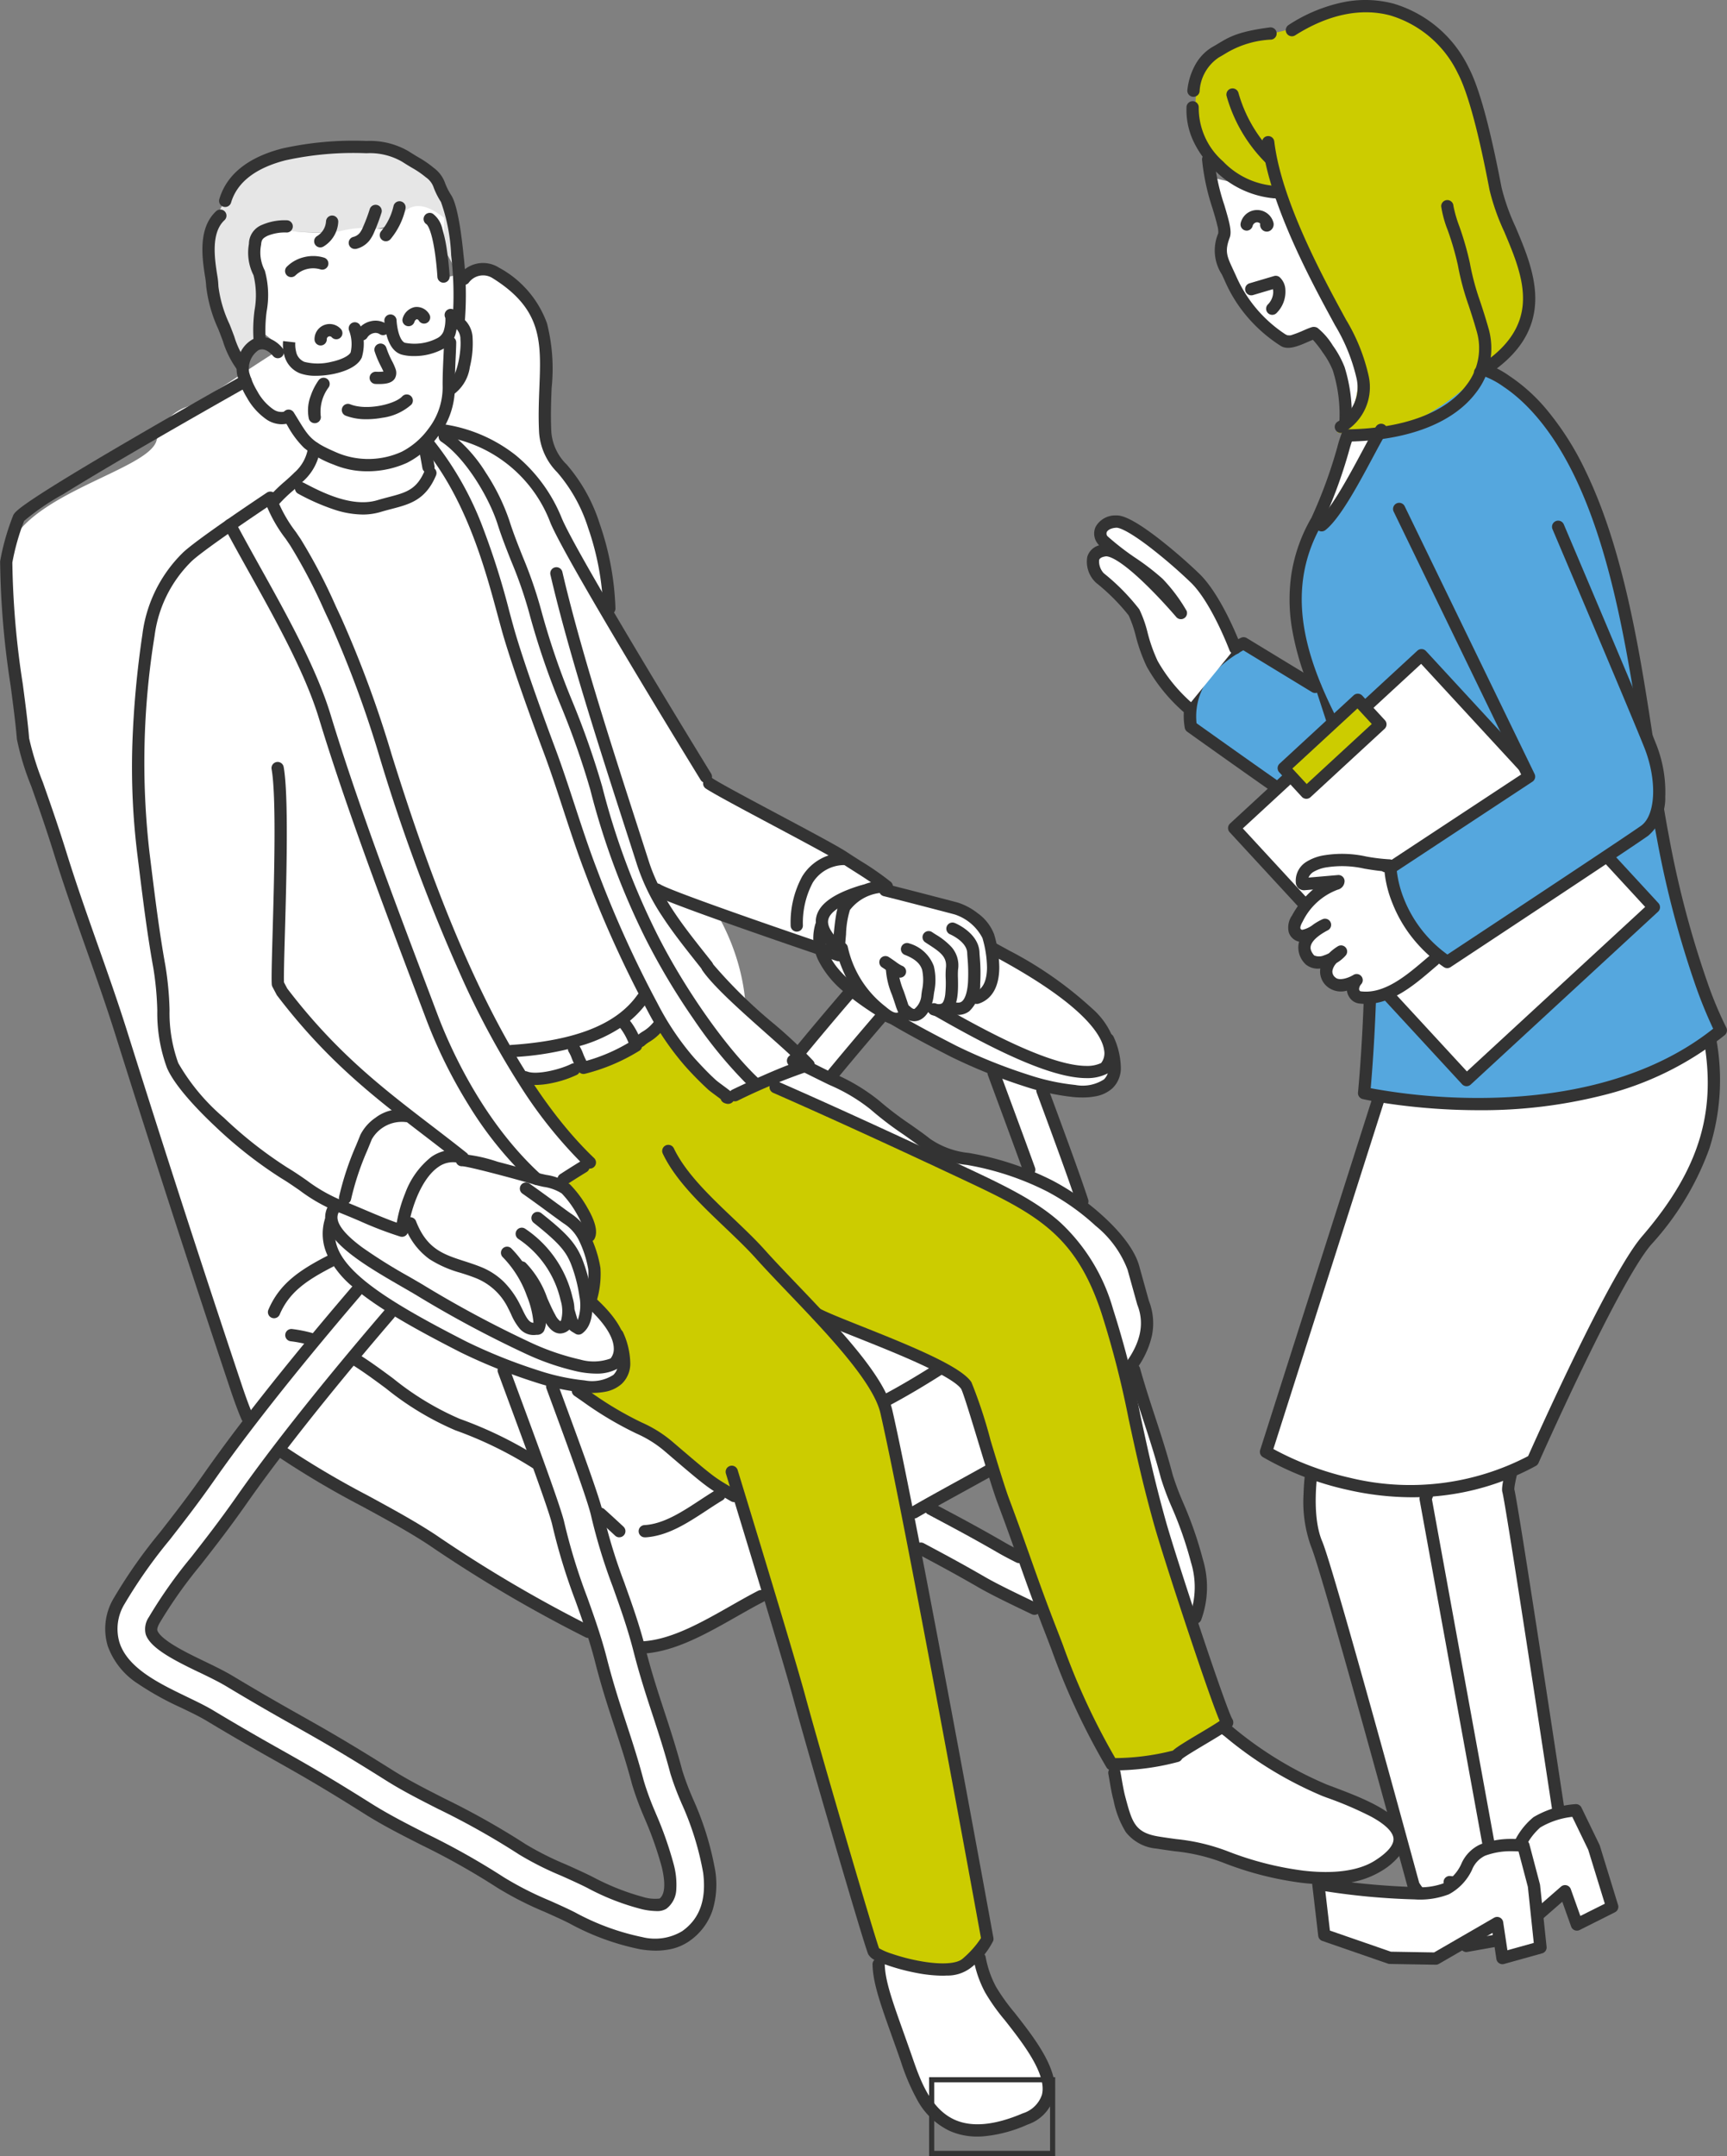 <svg xmlns="http://www.w3.org/2000/svg" xmlns:xlink="http://www.w3.org/1999/xlink" width="169.459" height="211.484" viewBox="0 0 169.459 211.484">
  <rect x="0" y="0" width="169.459" height="211.484" fill="#808080" stroke="none"/>
  <defs>
    <clipPath id="clip-path">
      <rect id="長方形_7716" data-name="長方形 7716" width="169.459" height="211.484" fill="none"/>
    </clipPath>
  </defs>
  <g id="グループ_10880" data-name="グループ 10880" transform="translate(0 -0.001)">
    <g id="グループ_10879" data-name="グループ 10879" transform="translate(0 0.001)" clip-path="url(#clip-path)">
      <path id="パス_30215" data-name="パス 30215" d="M45.432,40.438a9.487,9.487,0,0,1-1.875,8.757,28.313,28.313,0,0,1-2.412-4.782,15.925,15.925,0,0,1-.681-2.1,11.042,11.042,0,0,1,7.08-12.967,20.689,20.689,0,0,1,5.721-.9,12.968,12.968,0,0,1,5.652.551,8.447,8.447,0,0,1,4.4,4.649,16.15,16.15,0,0,1,1.039,6.44L62.036,35.93c-.371-.663-.878-1.413-1.638-1.426-.931-.017-1.455,1.049-2.239,1.55a4.04,4.04,0,0,1-1.992.456,49.409,49.409,0,0,1-8.339.209c-2.707-.334-3.121,1.3-2.4,3.719" transform="translate(-19.862 -14.029)" fill="#e6e6e6"/>
      <path id="パス_30216" data-name="パス 30216" d="M2.834,98.46c.1,1.318,1.842,5.4,3.668,11.285,1.858,5.989,4.122,11.709,5.957,17.543,3.66,11.641,7.365,23.076,11.251,34.7a33.125,33.125,0,0,0,1.348,3.516c-1.388,1.809-2.733,3.624-3.95,5.363-1.641,2.345-3.089,4.2-4.365,5.829a49.286,49.286,0,0,0-4.448,6.322,5.263,5.263,0,0,0-.573,4.268c.882,2.789,4.1,4.34,6.932,5.709.926.447,1.8.869,2.491,1.284,3.022,1.816,4.985,2.923,6.718,3.9,2.436,1.373,4.54,2.559,8.852,5.275,1.715,1.08,3.53,2,5.451,2.978a71.822,71.822,0,0,1,7.537,4.241,32.824,32.824,0,0,0,4.581,2.33c.88.393,1.711.765,2.441,1.136,5.353,2.716,9,3.3,11.133,1.8,4.337-3.054,1.791-9.251.107-13.351a27.2,27.2,0,0,1-1.03-2.745c-.577-2.184-1.177-4.013-1.756-5.782-.616-1.88-1.254-3.824-1.863-6.2-.022-.084-.046-.163-.068-.247,3.985-.02,8.227-3.1,12-5.041,4.089-2.1,8.169-4.294,12.164-6.578,1.151.653,2.289,1.263,3.523,1.92,1.689.9,3.6,1.916,5.964,3.283,1.27.735,3.256,1.686,5.177,2.6l2.788,1.355c5.353,2.716,8.995,3.3,11.133,1.8,4.336-3.054,1.791-9.25.107-13.351a26.905,26.905,0,0,1-1.03-2.744c-.577-2.184-1.177-4.013-1.758-5.783-.535-1.634-1.086-3.316-1.621-5.287,1.35-1.946,1.854-3.956,1.042-6.011l-.928-3.344c-.482-1.927-2.6-4.162-4.81-5.885-.68-2.21-2.271-6.539-4.347-12.151l0-.008c4.661,1.251,9,1.2,6.651-4.435l-.09-.036c-.8-1.807-3.29-4.505-9.956-8.184-5.9-3.254-8.067-4.877-10.853-5.714l-3.344-.557c-3.135.98-4.081,2.155-3.78,3.392l-.121-.048c-.648,2.27.475,4.274,2.989,6.333-1.546,1.794-3.589,4.2-5.792,6.892a11.716,11.716,0,0,0-4.628-.778l-.184-.753c.941-5.355-1.087-11.56-4.683-15.832a17.6,17.6,0,0,0-2.075-2.1,19.9,19.9,0,0,0,.336-3.79c.009-3.531-.68-7.282-1.59-8.926a30.11,30.11,0,0,0-1.948-3.048c-1.476-2.047-2.776-3.425-3.068-4.3-.462-1.385.129-3.489-.328-7.193a29.544,29.544,0,0,0-1.344-5.764,17.5,17.5,0,0,0-1.18-2.776c-1.686-3.14-3.451-3.71-3.589-6.349-.109-2.1.159-2.781.2-5.111.04-2.191-.528-5.319-3.373-9.206l-2.395-1.46L47.222,52.6A53,53,0,0,0,34.6,56.663c-7.282,3.424-12.843,8.173-15.707,9.255a4.7,4.7,0,0,0-1.752,1.11,4.916,4.916,0,0,0-1.211,2.212C15.066,72.317,1.491,74.72,1.188,81.12.944,86.291,2.512,94.286,2.834,98.46m88.53,75.265c5.493-3.105,12.648-6.7,17.227-10.616.342,1.122.683,2.166,1.019,3.189.588,1.8,1.144,3.491,1.693,5.564a28.439,28.439,0,0,0,1.192,3.23c1.213,2.954,3.047,7.417,1.256,8.679-.327.23-2.337.34-7.123-2.088l-2.869-1.4c-1.767-.845-3.77-1.8-4.907-2.461-2.421-1.4-4.368-2.437-6.086-3.352-.481-.256-.945-.5-1.4-.749M81.98,131.768c2.065-2.507,3.963-4.735,5.379-6.376,1.913,1.182,4.206,2.414,6.824,3.752.555.284,1.96.942,3.711,1.639.338.918.708,1.918,1.1,2.975.9,2.441,1.977,5.341,2.854,7.785-5.493-2.34-8.141-1.537-10.4-3.376-1.085-.882-3.967-2.739-5.028-3.772a19.106,19.106,0,0,0-4.168-2.5l-.267-.129M27.923,168.184c4.6,3.3,10.518,5.89,15.036,8.855A129.489,129.489,0,0,0,58.8,186.3c.262.819.515,1.654.738,2.529.64,2.5,1.3,4.507,1.933,6.448.589,1.795,1.146,3.491,1.694,5.564a28.444,28.444,0,0,0,1.192,3.23c1.213,2.954,3.047,7.417,1.255,8.679-.326.23-2.335.34-7.121-2.089-.816-.414-1.731-.823-2.615-1.218a30.321,30.321,0,0,1-4.014-2.018,76.058,76.058,0,0,0-7.929-4.469c-1.839-.934-3.576-1.818-5.14-2.8-4.392-2.766-6.534-3.973-9.014-5.372-1.794-1.012-3.649-2.057-6.626-3.845-.843-.506-1.795-.966-2.8-1.453-1.913-.923-4.534-2.188-4.908-3.372-.036-.115-.146-.463.26-1.192a45.862,45.862,0,0,1,4.114-5.819c1.307-1.671,2.788-3.565,4.488-5.994,1.117-1.6,2.347-3.26,3.619-4.925" transform="translate(-0.575 -26.007)" fill="#fff"/>
      <path id="パス_30217" data-name="パス 30217" d="M180.37,375.6a9.3,9.3,0,0,0,1.143,5.26c1.409,2.817,9.648,10.02,3.406,12.695-8.669,3.716-10.521-2.637-11.765-6.192-2.167-6.192-3.333-8.61-2.145-11.34Z" transform="translate(-84.315 -185.704)" fill="#fff"/>
      <path id="パス_30218" data-name="パス 30218" d="M235.739,340.531c4.049,1.53,10.836,3.886,5.244,7.419-3.83,2.42-10.952.71-14.98-.876-2.5-.985-4.086-.993-6.64-1.411-2.745-.447-3.091-1.832-3.768-4.348-.509-1.89-.433-3.983-1.685-5.462l10.8-2.284c1.857,1.26,5.94,5.038,11.033,6.962" transform="translate(-105.761 -164.923)" fill="#fff"/>
      <path id="パス_30219" data-name="パス 30219" d="M84.021,217.418l2.084-8.592,1.858-4.18,19.816-6.347,9.729,6.387c5.859,2.57,12.751,5.747,19.041,8.707,7.1,3.342,10.933,5.5,13.493,13.237,2.29,6.917,2.684,11.869,5.161,20.745.989,3.546,5.986,18.681,6.6,19.609.168.251-4.973,2.965-4.954,3.3a23.421,23.421,0,0,1-6.372.81,76.621,76.621,0,0,1-6.012-13.2c-1.934-4.973-2.748-7.649-4.644-12.695-.86-2.288-3.2-10.63-3.612-11.249-1.4-2.1-12.028-5.669-14.53-6.954,3.107,3.351,6.077,6.865,6.686,9.534,2.477,10.837,9.908,51.707,9.908,51.707a7.286,7.286,0,0,1-2.007,2.365c-1.842,1.694-8.831-.491-9.14-1.126s-5.688-18.966-7.311-24.954c-1.193-4.4-5.28-18.6-5.693-19.322,0,0-.8.2-5.645-3.947-2.287-1.959-4.644-2.787-9.486-6.169-4.918-3.436-14.295-9.509-15.284-10.551Z" transform="translate(-41.389 -98.043)" fill="#cc0"/>
      <path id="パス_30220" data-name="パス 30220" d="M69.236,57.413l-1.112-.671,0-15.606c-1.488-1.194-2.448-1.266-3.061-1.086-1.252.367-1.569,1.932-3.115,2.161a9.305,9.305,0,0,1-1.363-.078,9.724,9.724,0,0,0-2.687.311,21.2,21.2,0,0,1-3.739.078c-2.079-.14-2.748-.491-3.407-.136-.79.426-1.514,1.845-.818,6.542q.146,1.724.292,3.447a5.1,5.1,0,0,1,2.321,2.836c.262.98-.1,1.141-.074,2.549.044,2.161,1.2,3.957,2.382,5.785a4.045,4.045,0,0,0,.691.825L55.8,66.61a32.99,32.99,0,0,0,3.2.929c.8.043,3.181,1.2,4.644.1,2.806-1.241,2.4-1.1,3.2-1.754.419-.345-.739-3.049-.469-3.541a3.316,3.316,0,0,0,2.883-1.7,3.5,3.5,0,0,0-.021-3.234" transform="translate(-24.55 -19.765)" fill="#fff"/>
      <path id="パス_30221" data-name="パス 30221" d="M63.99,233.662l.121.048c-.3-1.237.646-2.413,3.781-3.392l3.344.558c2.786.836,4.954,2.459,10.852,5.713,6.667,3.679,9.159,6.376,9.956,8.184l.091.036c4.18,10.031-12.806,2.366-15.117,1.184-9.05-4.628-14.266-8-13.028-12.331" transform="translate(-31.549 -113.874)" fill="#fff"/>
      <path id="パス_30222" data-name="パス 30222" d="M27.819,103.61a13.887,13.887,0,0,1,3.493-7.386c1.808-2.024,5.316-2.822,7.628-4.37a16.238,16.238,0,0,0,5.671-6.1,9.841,9.841,0,0,0,10.855-1.543c1.9-1.765,6.564.343,8.369,1.9,1.891,1.635,2.866,4.1,3.992,6.266.525,1.01,4.119,8.946,4.748,9.7q2.706,4.5,5.474,8.96c1.174,1.89,2.344,3.786,3.588,5.632a6.094,6.094,0,0,0,1.334,1.745,15.982,15.982,0,0,0,2.325.681,17.311,17.311,0,0,1,2.4,1.188c3.292,1.92,6.08,4.636,9.561,6.245a7.815,7.815,0,0,1,2.793,1.676c-1.1.594-2.689.167-3.491,1.121a2.693,2.693,0,0,0-.465,1.022,21.533,21.533,0,0,0-.766,4.317c-3.926-1.057-7.854-2.114-11.722-3.367a51.779,51.779,0,0,1-5.644-2.125A102.541,102.541,0,0,0,92.5,145.723a59.555,59.555,0,0,1-7.126,3.012c-2.013.722-7.586-6.709-7.224-6.709-1.136.929-2.587,1.483-2.482,1.843a17.974,17.974,0,0,1-5.156,2.182c-.267-.38-4.01.935-5.808,1.288l6.427,8s-3.57,1.931-3.7,1.969a3.334,3.334,0,0,1,1.343.611c.691.6,2.806,3.587,2.291,4.619l-.406.28a11.02,11.02,0,0,1,.922,2.92,8.393,8.393,0,0,1-.413,3.2s-.3,2.07-1.135,2.684c-.545-.358-.516-.1-.929-1.548a4.37,4.37,0,0,1-.309,1.135c-1.345,1.421-2.191-2.535-3.549-4.653l-.623-.262c1.435,2.525,1.978,5.586,1.282,5.328-1.287.305-1.719-1.3-2.234-2.234a6.576,6.576,0,0,0-3.546-3.288c-2.525-.994-4.793-.117-6.992-5.078a9.963,9.963,0,0,0-.439,1c-3.842-1.582-4.005-1.419-7.772-2.968-1.623-.781-2.138-1.722-3.787-2.708-3.551-2.125-9.7-7.637-10.94-10.527s-.617-5.9-1.3-9.686c-.662-3.658-1.1-7.424-1.561-11.09a78.825,78.825,0,0,1,.495-21.434" transform="translate(-13.253 -41.307)" fill="#fff"/>
      <path id="パス_30223" data-name="パス 30223" d="M103.728,85.524a.6.6,0,0,1-.6-.586,26.855,26.855,0,0,0-1.491-7.966,15.382,15.382,0,0,0-3.008-5.4,6.166,6.166,0,0,1-1.79-3.889c-.084-1.606-.027-3.055.027-4.457.174-4.458.3-7.678-4.614-10.729a1.737,1.737,0,0,0-2.327.475.6.6,0,0,1-.9-.8,2.905,2.905,0,0,1,3.862-.7,10.106,10.106,0,0,1,4.724,5.466,18.086,18.086,0,0,1,.457,6.333c-.054,1.375-.109,2.8-.028,4.348a5.013,5.013,0,0,0,1.524,3.194,16.438,16.438,0,0,1,3.214,5.772,28.02,28.02,0,0,1,1.552,8.315.6.6,0,0,1-.586.617Z" transform="translate(-43.94 -25.227)" fill="#333"/>
      <path id="パス_30224" data-name="パス 30224" d="M52.6,249.717a.6.6,0,0,1-.553-.839c1.062-2.479,2.917-3.811,5.763-5.275a.6.6,0,0,1,.551,1.071c-2.664,1.37-4.282,2.521-5.207,4.678A.6.6,0,0,1,52.6,249.717Z" transform="translate(-25.709 -120.409)" fill="#333"/>
      <path id="パス_30225" data-name="パス 30225" d="M24.253,175.549a.6.6,0,0,1-.553-.363c-.44-1.017-.859-2.235-1.136-3.063-3.838-11.483-7.519-22.838-11.254-34.713-.884-2.811-1.889-5.655-2.861-8.405-1.049-2.967-2.133-6.036-3.1-9.14-.825-2.661-1.632-4.949-2.281-6.788a26.132,26.132,0,0,1-1.412-4.63c-.105-1.366-.351-3.24-.611-5.224A84.754,84.754,0,0,1,.012,91.043a.6.6,0,0,1,.01-.094,23.327,23.327,0,0,1,1.282-4.47c.115-.231.38-.509,1.339-1.181.628-.44,1.515-1.018,2.636-1.718,1.878-1.173,4.447-2.71,7.634-4.567,5.422-3.161,10.833-6.2,10.887-6.229a.6.6,0,0,1,.589,1.05c-.053.029-5.316,2.985-10.656,6.095-3.133,1.825-5.679,3.344-7.566,4.517a23.107,23.107,0,0,0-3.8,2.6,22.34,22.34,0,0,0-1.156,4.087,84.631,84.631,0,0,0,1.028,11.938c.263,2,.51,3.89.618,5.288a28.5,28.5,0,0,0,1.347,4.321c.652,1.848,1.463,4.148,2.3,6.832.956,3.082,2.036,6.139,3.081,9.1.976,2.76,1.984,5.615,2.875,8.445,3.732,11.869,7.411,23.217,11.247,34.693.27.807.677,1.992,1.1,2.966a.6.6,0,0,1-.552.841Z" transform="translate(0 -35.948)" fill="#333"/>
      <path id="パス_30226" data-name="パス 30226" d="M84.377,299.477a.6.6,0,0,1-.259-.059,133.925,133.925,0,0,1-15.4-9.073c-1.982-1.3-4.2-2.51-6.556-3.789a88.116,88.116,0,0,1-7.976-4.7.6.6,0,1,1,.685-.99,87.235,87.235,0,0,0,7.866,4.637c2.375,1.292,4.617,2.512,6.641,3.84a132.924,132.924,0,0,0,15.262,8.993.6.6,0,0,1-.26,1.145Z" transform="translate(-26.66 -138.811)" fill="#333"/>
      <path id="パス_30227" data-name="パス 30227" d="M124.513,314.713a.6.6,0,0,1-.045-1.2c2.758-.21,5.677-1.867,8.5-3.471.932-.53,1.813-1.03,2.692-1.482a.6.6,0,1,1,.551,1.07c-.857.441-1.727.935-2.649,1.459-2.938,1.669-5.976,3.394-9,3.624Z" transform="translate(-61.264 -152.524)" fill="#333"/>
      <path id="パス_30228" data-name="パス 30228" d="M176.782,289.329a.6.6,0,0,1-.3-1.123c1.4-.812,2.924-1.649,4.536-2.536.991-.545,2.015-1.108,3.037-1.68a.6.6,0,0,1,.588,1.05c-1.026.574-2.052,1.139-3.045,1.685-1.606.883-3.123,1.717-4.512,2.522A.6.6,0,0,1,176.782,289.329Z" transform="translate(-87.106 -140.372)" fill="#333"/>
      <path id="パス_30229" data-name="パス 30229" d="M186.43,235.844a.6.6,0,0,1-.484-.96c1.5-2.036,1.886-3.908,1.168-5.725a.6.6,0,0,1-.02-.06l-.929-3.343,0-.015a10.189,10.189,0,0,0-3.148-4.337,22.565,22.565,0,0,0-4.768-3.374,27.733,27.733,0,0,0-7.873-2.6A9.074,9.074,0,0,1,166,213.789c-.406-.33-1.1-.821-1.837-1.341a32.56,32.56,0,0,1-3.231-2.465,17.412,17.412,0,0,0-4.006-2.386c-.607-.289-1.152-.562-1.633-.8-.805-.4-1.5-.753-2.186-1.026a.6.6,0,1,1,.445-1.118c.733.292,1.45.652,2.28,1.068.5.25,1.015.509,1.61.792a18.848,18.848,0,0,1,4.33,2.611,32.241,32.241,0,0,0,3.085,2.345c.753.532,1.464,1.035,1.9,1.39a8.089,8.089,0,0,0,3.843,1.4,29.16,29.16,0,0,1,8.178,2.7,23.848,23.848,0,0,1,5.046,3.565c1.342,1.232,3.037,3.085,3.5,4.924l.919,3.306a6,6,0,0,1,.279,3.517,8.886,8.886,0,0,1-1.61,3.335A.6.6,0,0,1,186.43,235.844Z" transform="translate(-75.512 -101.162)" fill="#333"/>
      <path id="パス_30230" data-name="パス 30230" d="M124.58,293.612a.6.6,0,0,1-.035-1.2c1.874-.111,3.682-1.3,5.431-2.446.524-.344,1.067-.7,1.606-1.024a.6.6,0,0,1,.62,1.032c-.519.312-1.051.661-1.566,1-1.881,1.235-3.826,2.512-6.02,2.642Z" transform="translate(-61.297 -142.814)" fill="#333"/>
      <path id="パス_30231" data-name="パス 30231" d="M171.651,268.712a.6.6,0,0,1-.284-1.133c1.5-.8,3.065-1.721,4.909-2.886a.6.6,0,0,1,.643,1.018c-1.87,1.181-3.453,2.112-4.984,2.93A.6.6,0,0,1,171.651,268.712Z" transform="translate(-84.569 -130.824)" fill="#333"/>
      <path id="パス_30232" data-name="パス 30232" d="M57.781,259.413a.6.6,0,0,1-.157-.021,12.219,12.219,0,0,0-1.733-.337.6.6,0,1,1,.143-1.2,13.423,13.423,0,0,1,1.9.37.6.6,0,0,1-.157,1.183Z" transform="translate(-27.371 -127.489)" fill="#333"/>
      <path id="パス_30233" data-name="パス 30233" d="M86.164,273.967a.6.6,0,0,1-.326-.1,38.313,38.313,0,0,0-7.582-3.7,28.866,28.866,0,0,1-6.8-4.108c-1.051-.776-2.137-1.579-3.243-2.276a.6.6,0,0,1,.642-1.018c1.143.72,2.248,1.537,3.316,2.326a27.96,27.96,0,0,0,6.511,3.95,39.439,39.439,0,0,1,7.81,3.816.6.6,0,0,1-.327,1.107Z" transform="translate(-33.587 -129.872)" fill="#333"/>
      <path id="パス_30234" data-name="パス 30234" d="M117.8,295.425a.6.6,0,0,1-.411-.162c-.673-.629-1.278-1.183-1.847-1.694a.6.6,0,1,1,.8-.9c.575.517,1.185,1.076,1.864,1.71a.6.6,0,0,1-.411,1.042Z" transform="translate(-57.03 -144.627)" fill="#333"/>
      <path id="パス_30235" data-name="パス 30235" d="M163.559,171.578a6.7,6.7,0,0,1,3.311,1.032c.6.346,1.4.746,2.5,1.3,1.794.9,4.251,2.13,7.874,4.13a37.511,37.511,0,0,1,8.192,5.713,7.39,7.39,0,0,1,2.37,3.928,2.767,2.767,0,0,1-.569,2.2.6.6,0,0,1-.171.182l-.023.016a.638.638,0,0,1-.145.08,4.327,4.327,0,0,1-2.007.427c-1.963,0-4.724-.869-8.441-2.656-3.029-1.457-6.241-3.306-9.261-5.088-.394-.233-.81-.473-1.25-.727a46.618,46.618,0,0,1-5.069-3.221,9.519,9.519,0,0,1-1.853-1.8,2.969,2.969,0,0,1-.682-2.078c.152-1.37,1.534-2.446,4.225-3.29A2.921,2.921,0,0,1,163.559,171.578Zm22.765,17.528a1.559,1.559,0,0,0,.293-1.261c-.183-1.319-1.718-4.209-9.951-8.752-3.6-1.988-6.047-3.213-7.832-4.107-1.124-.563-1.935-.97-2.566-1.333a5.523,5.523,0,0,0-2.71-.871,1.9,1.9,0,0,0-.57.071.3.3,0,0,1-.048.017c-2.137.668-3.315,1.456-3.406,2.28-.055.5.261,1.386,2.077,2.8a45.781,45.781,0,0,0,4.932,3.129c.443.256.861.5,1.26.733,4.487,2.648,12.84,7.577,17.09,7.577A3.187,3.187,0,0,0,186.323,189.106Z" transform="translate(-78.278 -84.832)" fill="#333"/>
      <path id="パス_30236" data-name="パス 30236" d="M184.235,195.867q-.372,0-.777-.031a22.5,22.5,0,0,1-4.784-1.023,53.78,53.78,0,0,1-7.3-2.925c-3.976-2.033-8-4.21-10.49-6.355a9.542,9.542,0,0,1-2.57-3.157,4.968,4.968,0,0,1-.272-3.521.6.6,0,1,1,1.157.331c-.525,1.837.237,3.513,2.469,5.434,2.4,2.062,6.344,4.2,10.253,6.2a52.357,52.357,0,0,0,7.109,2.847,21.34,21.34,0,0,0,4.519.972,3.848,3.848,0,0,0,2.815-.545,1.568,1.568,0,0,0,.456-1.182,6.52,6.52,0,0,0-.612-2.509.6.6,0,1,1,1.111-.463,7.552,7.552,0,0,1,.7,3,2.741,2.741,0,0,1-.842,2.04,3.347,3.347,0,0,1-1.657.778A6.7,6.7,0,0,1,184.235,195.867Z" transform="translate(-78.038 -88.215)" fill="#333"/>
      <path id="パス_30237" data-name="パス 30237" d="M153.919,198.939a.6.6,0,0,1-.465-.984c1.667-2.03,3.413-4.107,5.189-6.172a.6.6,0,0,1,.913.785c-1.77,2.059-3.51,4.128-5.172,6.152A.6.6,0,0,1,153.919,198.939Z" transform="translate(-75.803 -94.718)" fill="#333"/>
      <path id="パス_30238" data-name="パス 30238" d="M189.276,306.37a.6.6,0,0,1-.259-.059c-1.93-.923-3.926-1.878-5.22-2.627-2.332-1.35-4.229-2.359-5.9-3.25l-.043-.023a.6.6,0,0,1,.566-1.063l.043.023c1.682.9,3.589,1.91,5.939,3.271,1.253.726,3.227,1.67,5.136,2.583a.6.6,0,0,1-.26,1.145Z" transform="translate(-87.776 -147.969)" fill="#333"/>
      <path id="パス_30239" data-name="パス 30239" d="M225.548,290.1a.6.6,0,0,1-.552-.842,8.223,8.223,0,0,0,.11-5.165,36.892,36.892,0,0,0-1.891-5.43l-.008-.019a26.882,26.882,0,0,1-1.052-2.811c-.575-2.174-1.171-3.991-1.747-5.748l-.007-.022c-.479-1.462-.974-2.974-1.458-4.7a.6.6,0,0,1,1.159-.325c.477,1.7.968,3.2,1.443,4.649l.007.021c.582,1.773,1.183,3.607,1.767,5.816a26.474,26.474,0,0,0,1,2.66l.008.019a37.843,37.843,0,0,1,1.95,5.614,9.346,9.346,0,0,1-.179,5.919A.6.6,0,0,1,225.548,290.1Z" transform="translate(-108.239 -130.825)" fill="#333"/>
      <path id="パス_30240" data-name="パス 30240" d="M205.641,222.461a.6.6,0,0,1-.572-.415c-.7-2.15-1.964-5.61-3.908-10.858a.6.6,0,1,1,1.129-.418c1.948,5.263,3.215,8.734,3.923,10.9a.6.6,0,0,1-.572.789Z" transform="translate(-99.44 -104.014)" fill="#333"/>
      <path id="パス_30241" data-name="パス 30241" d="M195.747,217.706a.6.6,0,0,1-.566-.4c-.791-2.189-1.7-4.656-2.569-7l-.118-.32c-.28-.756-.549-1.484-.8-2.169a.6.6,0,1,1,1.13-.416c.252.684.521,1.412.8,2.167l.118.32c.867,2.342,1.78,4.811,2.572,7a.6.6,0,0,1-.566.807Z" transform="translate(-94.757 -102.352)" fill="#333"/>
      <path id="パス_30242" data-name="パス 30242" d="M188.7,297.471a.6.6,0,0,1-.27-.064c-.748-.377-1.318-.679-1.742-.924-2.408-1.394-4.346-2.426-6.057-3.335l-.389-.207-.5-.268a.6.6,0,1,1,.566-1.063l.5.268.387.207c1.719.915,3.668,1.951,6.094,3.356.4.233.953.525,1.681.891a.6.6,0,0,1-.271,1.14Z" transform="translate(-88.707 -144.142)" fill="#333"/>
      <path id="パス_30243" data-name="パス 30243" d="M161.159,203.008a.6.6,0,0,1-.464-.985c1.485-1.8,3.027-3.624,4.583-5.432a.6.6,0,1,1,.912.785c-1.551,1.8-3.088,3.624-4.568,5.414A.6.6,0,0,1,161.159,203.008Z" transform="translate(-79.383 -97.095)" fill="#333"/>
      <path id="パス_30244" data-name="パス 30244" d="M89.684,249.943a9.279,9.279,0,0,1-1.788-.2,24.854,24.854,0,0,1-5.047-1.718A109.958,109.958,0,0,1,71.976,242.2c-.394-.232-.809-.472-1.249-.726-3.315-1.914-7.073-4.084-7.564-6.354a2.262,2.262,0,0,1,.4-1.86.6.6,0,1,1,.979.7,1.075,1.075,0,0,0-.2.9c.159.734.973,1.646,2.419,2.712a51.269,51.269,0,0,0,4.57,2.855c.442.255.86.5,1.259.732a108.953,108.953,0,0,0,10.747,5.767,24.052,24.052,0,0,0,4.8,1.639,4.794,4.794,0,0,0,2.976-.108,1.478,1.478,0,0,0,.315-.995c-.012-.755-.456-2.052-2.5-3.944a.6.6,0,0,1,.817-.884c1.894,1.751,2.866,3.369,2.889,4.808a2.666,2.666,0,0,1-.6,1.794.6.6,0,0,1-.17.18l-.023.016a.664.664,0,0,1-.136.075A4.259,4.259,0,0,1,89.684,249.943Z" transform="translate(-31.202 -115.203)" fill="#333"/>
      <path id="パス_30245" data-name="パス 30245" d="M89.02,253.189q-.372,0-.777-.031a22.5,22.5,0,0,1-4.784-1.023,53.836,53.836,0,0,1-7.3-2.924c-3.976-2.033-8-4.21-10.491-6.355A9.543,9.543,0,0,1,63.1,239.7a4.967,4.967,0,0,1-.272-3.521.6.6,0,1,1,1.157.331c-.525,1.837.237,3.513,2.47,5.434,2.4,2.062,6.344,4.2,10.254,6.2a52.407,52.407,0,0,0,7.109,2.847,21.34,21.34,0,0,0,4.519.972,3.848,3.848,0,0,0,2.815-.545,1.568,1.568,0,0,0,.456-1.182,6.52,6.52,0,0,0-.612-2.509.6.6,0,1,1,1.111-.463,7.552,7.552,0,0,1,.7,3,2.741,2.741,0,0,1-.842,2.04,3.347,3.347,0,0,1-1.657.779A6.7,6.7,0,0,1,89.02,253.189Z" transform="translate(-30.962 -116.556)" fill="#333"/>
      <path id="パス_30246" data-name="パス 30246" d="M74.487,314.6a9.873,9.873,0,0,1-1.57-.134,24.625,24.625,0,0,1-6.949-2.54c-.724-.367-1.545-.734-2.415-1.123a33.13,33.13,0,0,1-4.669-2.379,71.324,71.324,0,0,0-7.464-4.2l-.013-.006c-1.931-.981-3.755-1.908-5.5-3.006-4.3-2.709-6.4-3.891-8.827-5.259l-.015-.008c-1.733-.977-3.7-2.085-6.717-3.9-.663-.4-1.522-.813-2.43-1.252l-.012-.006a28.983,28.983,0,0,1-4.287-2.375,7.346,7.346,0,0,1-2.957-3.7,5.844,5.844,0,0,1,.622-4.742,49.7,49.7,0,0,1,4.5-6.4l0,0c1.272-1.627,2.713-3.47,4.344-5.8,4.591-6.559,11.046-14.262,14.486-18.27a.6.6,0,1,1,.914.784c-3.425,3.991-9.852,11.66-14.413,18.177-1.649,2.355-3.1,4.212-4.381,5.851l0,0a48.824,48.824,0,0,0-4.4,6.245,4.688,4.688,0,0,0-.525,3.793c.8,2.542,3.894,4.033,6.62,5.349l.013.006c.934.451,1.816.877,2.527,1.3,3.007,1.807,4.963,2.91,6.689,3.883l.015.008c2.441,1.376,4.549,2.565,8.877,5.289,1.7,1.068,3.5,1.983,5.4,2.951l.013.007a72.281,72.281,0,0,1,7.584,4.27,32.311,32.311,0,0,0,4.494,2.282c.883.395,1.718.768,2.468,1.148a23.836,23.836,0,0,0,6.6,2.426,5.173,5.173,0,0,0,3.919-.582c1.715-1.208,2.389-3.077,2.061-5.714a28.6,28.6,0,0,0-2.162-6.912l0-.011a27.235,27.235,0,0,1-1.052-2.812c-.572-2.164-1.168-3.983-1.744-5.742l-.006-.018c-.618-1.886-1.258-3.837-1.869-6.227-.586-2.29-1.306-4.3-2-6.241l0-.011a54.81,54.81,0,0,1-2.15-6.993c-.329-1.5-2.185-6.568-4.394-12.538a.6.6,0,1,1,1.129-.418c2.3,6.227,4.1,11.117,4.441,12.7a53.873,53.873,0,0,0,2.107,6.845l0,.011c.705,1.968,1.435,4,2.035,6.349s1.235,4.283,1.847,6.15l.006.018c.582,1.776,1.184,3.612,1.764,5.809a26.818,26.818,0,0,0,1,2.662l0,.012a29.509,29.509,0,0,1,2.243,7.22,8.727,8.727,0,0,1-.253,3.742,5.965,5.965,0,0,1-2.309,3.1,5.038,5.038,0,0,1-2.142.839A7.038,7.038,0,0,1,74.487,314.6Z" transform="translate(-10.091 -123.257)" fill="#333"/>
      <path id="パス_30247" data-name="パス 30247" d="M78.322,312.884a6.872,6.872,0,0,1-1.39-.175,23.563,23.563,0,0,1-5.378-2.092c-.808-.41-1.713-.815-2.588-1.206a30.689,30.689,0,0,1-4.1-2.065A75.406,75.406,0,0,0,57,302.913l-.007,0c-1.85-.94-3.6-1.829-5.183-2.827-4.371-2.752-6.5-3.955-8.974-5.348l-.015-.009c-1.784-1.005-3.629-2.045-6.64-3.854-.817-.491-1.756-.944-2.749-1.424l-.01,0c-.943-.455-2.117-1.022-3.083-1.617-1.241-.765-1.919-1.436-2.133-2.114a2.093,2.093,0,0,1,.308-1.666,46.189,46.189,0,0,1,4.151-5.878l.015-.019c1.3-1.661,2.771-3.543,4.469-5.969,4.581-6.544,11.07-14.269,14.53-18.292a.6.6,0,1,1,.913.785c-3.446,4.006-9.906,11.7-14.457,18.2-1.717,2.452-3.2,4.348-4.507,6.02l-.015.019a45.367,45.367,0,0,0-4.048,5.723c-.084.151-.273.523-.212.716.067.213.366.682,1.617,1.453.914.563,2.009,1.092,2.975,1.558l.011.005c1.019.492,1.981.957,2.845,1.476,3,1.8,4.834,2.836,6.611,3.837l.015.009c2.484,1.4,4.628,2.611,9.024,5.378,1.54.969,3.263,1.845,5.087,2.773l0,0a76.4,76.4,0,0,1,7.989,4.5,30.008,30.008,0,0,0,3.927,1.969c.888.4,1.807.808,2.641,1.231a23.779,23.779,0,0,0,4.868,1.939,4.019,4.019,0,0,0,1.668.169c.657-.513.488-1.936.227-3.049a34.788,34.788,0,0,0-1.724-4.882l0-.011a28.555,28.555,0,0,1-1.215-3.3c-.547-2.067-1.1-3.749-1.683-5.53-.637-1.943-1.3-3.952-1.945-6.486-.537-2.1-1.223-4.015-1.886-5.869l-.011-.032a58.637,58.637,0,0,1-2.29-7.478c-.3-1.374-2.814-8.162-4.477-12.653l-.67-1.811-.183-.494a.6.6,0,0,1,1.129-.418l.183.494.67,1.811c1.775,4.793,4.205,11.357,4.524,12.813a57.675,57.675,0,0,0,2.247,7.329l.012.032c.673,1.88,1.369,3.824,1.919,5.977.638,2.494,1.291,4.484,1.922,6.409.59,1.8,1.147,3.5,1.7,5.6a27.857,27.857,0,0,0,1.164,3.147l0,.011a35.671,35.671,0,0,1,1.782,5.064,7.627,7.627,0,0,1,.244,2.426,2.489,2.489,0,0,1-.982,1.907A1.729,1.729,0,0,1,78.322,312.884Z" transform="translate(-13.911 -125.424)" fill="#333"/>
      <path id="パス_30248" data-name="パス 30248" d="M163.383,175.075a10.235,10.235,0,0,0,3.9,9.372,2.411,2.411,0,0,0,1.41.6.985.985,0,0,0,1.018-.944,1.566,1.566,0,0,0,1.92-.166,2.129,2.129,0,0,0,2.529-.242c.181.525.958.541,1.426.242s.8-.792,1.289-1.05a2.943,2.943,0,0,0,.675-.361,1.56,1.56,0,0,0,.337-1.161,14.359,14.359,0,0,0-.249-3.536,4.884,4.884,0,0,0-1.852-2.939,7.292,7.292,0,0,0-2.233-.886c-2.232-.61-10.17-4.028-10.17,1.071" transform="translate(-80.736 -85.197)" fill="#fff"/>
      <path id="パス_30249" data-name="パス 30249" d="M82.268,88.985a.6.6,0,0,1-.592-.5l-.151-.838-.151-.838A.6.6,0,1,1,82.56,86.6l.151.838.151.838a.6.6,0,0,1-.593.709Z" transform="translate(-40.229 -42.573)" fill="#333"/>
      <path id="パス_30250" data-name="パス 30250" d="M110.871,117.451a.6.6,0,0,1-.513-.287c-.533-.867-13.081-21.278-14.731-25.2a13.29,13.29,0,0,0-10.954-8.539.6.6,0,0,1,.169-1.192,14.909,14.909,0,0,1,7.342,3.055A15.508,15.508,0,0,1,96.736,91.5c1.615,3.835,14.516,24.822,14.647,25.034a.6.6,0,0,1-.512.917Z" transform="translate(-41.608 -40.657)" fill="#333"/>
      <path id="パス_30251" data-name="パス 30251" d="M179.652,396.83a6.642,6.642,0,0,1-2.706-.54,7.074,7.074,0,0,1-3.234-3.085,20.972,20.972,0,0,1-1.586-3.728l-.129-.37c-.267-.764-.514-1.457-.754-2.127-1.125-3.154-1.868-5.238-1.9-7.04a.6.6,0,0,1,1.2-.02c.027,1.6.744,3.614,1.829,6.656.24.672.488,1.367.756,2.134l.13.374c.737,2.125,1.745,5.035,4.17,6.107,1.687.745,3.927.529,6.661-.642a2.864,2.864,0,0,0,1.873-1.815c.518-2.026-1.891-5.1-3.65-7.336a19.345,19.345,0,0,1-1.93-2.721,11.058,11.058,0,0,1-1.124-3.248.6.6,0,1,1,1.188-.194,9.953,9.953,0,0,0,1.012,2.9,19.325,19.325,0,0,0,1.8,2.515c2.02,2.574,4.534,5.777,3.869,8.377a4.022,4.022,0,0,1-2.565,2.624,13.567,13.567,0,0,1-4.35,1.157Q179.931,396.83,179.652,396.83Z" transform="translate(-83.727 -187.251)" fill="#333"/>
      <path id="パス_30252" data-name="パス 30252" d="M108.8,227.61a.6.6,0,0,1-.328-1.107c.654-.423,1.314-.84,1.964-1.238a.6.6,0,1,1,.629,1.026c-.641.393-1.293.8-1.938,1.222A.6.6,0,0,1,108.8,227.61Z" transform="translate(-53.496 -111.332)" fill="#333"/>
      <path id="パス_30253" data-name="パス 30253" d="M139.424,200.213a.6.6,0,0,1-.262-1.144c.189-.091,4.054-1.954,6.375-2.741-.755-.746-1.884-1.748-3.062-2.793-2.41-2.138-5.141-4.562-6.238-6.145a.6.6,0,0,1,.989-.686,47.955,47.955,0,0,0,6.047,5.93,46.683,46.683,0,0,1,3.835,3.611.6.6,0,0,1-.335.974,56.853,56.853,0,0,0-7.089,2.934A.6.6,0,0,1,139.424,200.213Z" transform="translate(-67.305 -92.183)" fill="#333"/>
      <path id="パス_30254" data-name="パス 30254" d="M122.181,149.751a.6.6,0,0,1-.473-.229l-.582-.736c-1.14-1.438-2.318-2.925-3.327-4.47a20.806,20.806,0,0,1-2.482-5.059q-.577-1.805-1.235-3.838c-2.46-7.625-5.522-17.114-7.27-24.632a.6.6,0,0,1,1.173-.273c1.736,7.469,4.789,16.931,7.243,24.535q.656,2.033,1.236,3.841c1.109,3.472,3.293,6.229,5.606,9.147l.584.739a.6.6,0,0,1-.472.975Z" transform="translate(-52.803 -54.411)" fill="#333"/>
      <path id="パス_30255" data-name="パス 30255" d="M156.048,303.623a14.13,14.13,0,0,1-2.6-.275,20.243,20.243,0,0,1-2.967-.8,9.184,9.184,0,0,1-1.036-.434,1.443,1.443,0,0,1-.705-.59c-.375-.772-5.863-19.572-7.35-25.06-1.176-4.341-6.562-21.913-6.617-22.09a.6.6,0,0,1,1.151-.353c.054.177,5.446,17.768,6.628,22.128,1.627,6,6.7,23.283,7.246,24.782a6.213,6.213,0,0,0,1.258.542,19.383,19.383,0,0,0,2.583.682c2.148.412,3.784.333,4.376-.212a9.439,9.439,0,0,0,1.786-2.007c-.558-3.065-7.509-41.168-9.867-51.488-.7-3.074-5.332-7.916-9.052-11.806-1.167-1.221-2.27-2.374-3.195-3.407-.86-.96-1.9-1.948-2.993-2.993-2.393-2.279-4.867-4.636-6.116-7.257a.6.6,0,0,1,1.087-.518c1.154,2.421,3.546,4.7,5.86,6.9,1.115,1.062,2.168,2.065,3.06,3.062.911,1.019,2.007,2.165,3.168,3.378,4.021,4.205,8.579,8.972,9.355,12.37,2.451,10.726,9.839,51.325,9.913,51.734a.6.6,0,0,1-.018.289,7.553,7.553,0,0,1-2.172,2.626,3.745,3.745,0,0,1-2.417.782Q156.237,303.623,156.048,303.623Z" transform="translate(-63.544 -109.825)" fill="#333"/>
      <path id="パス_30256" data-name="パス 30256" d="M126.893,280.166a.6.6,0,0,1-.3-.083l-.558-.326c-1.76-1.026-1.866-1.087-5.942-4.579a11.206,11.206,0,0,0-2.766-1.734,34.318,34.318,0,0,1-5.2-3.082c-.252-.176-.529-.369-.9-.624a.6.6,0,1,1,.684-.991c.373.257.652.451.906.629a33.254,33.254,0,0,0,5.036,2.988,12.327,12.327,0,0,1,3.02,1.9c3.994,3.421,4.094,3.479,5.765,4.454l.562.329a.6.6,0,0,1-.306,1.121Z" transform="translate(-54.864 -132.821)" fill="#333"/>
      <path id="パス_30257" data-name="パス 30257" d="M91.116,247.712a1.776,1.776,0,0,1-1.351-.64,5.718,5.718,0,0,1-.839-1.41c-.092-.195-.178-.379-.264-.535a5.986,5.986,0,0,0-3.238-3.017c-.484-.191-.977-.35-1.454-.5a11.14,11.14,0,0,1-3.052-1.344,6.881,6.881,0,0,1-2.44-3.292.6.6,0,0,1,1.122-.436c1.065,2.737,2.687,3.262,4.741,3.927.494.16,1.006.326,1.524.53a6.859,6.859,0,0,1,2.32,1.468,8.591,8.591,0,0,1,1.532,2.09c.1.189.2.4.3.6.435.923.708,1.354,1.11,1.357a9.022,9.022,0,0,0-.639-2.608,10.481,10.481,0,0,0-2.359-3.813.6.6,0,0,1,.815-.886,11.793,11.793,0,0,1,2.736,4.453,12.227,12.227,0,0,1,.576,2.107,2.192,2.192,0,0,1-.1,1.554.763.763,0,0,1-.73.373A1.891,1.891,0,0,1,91.116,247.712Z" transform="translate(-38.781 -116.757)" fill="#333"/>
      <path id="パス_30258" data-name="パス 30258" d="M104.45,248.572a1.123,1.123,0,0,1-.191-.016c-.936-.161-1.486-1.4-2.182-2.97a8.954,8.954,0,0,0-1.769-3.015.6.6,0,1,1,.739-.95,9.331,9.331,0,0,1,2.13,3.477c.275.619.534,1.2.789,1.646a1.679,1.679,0,0,0,.483.618.454.454,0,0,0,.08-.061,3.524,3.524,0,0,0-.04-1.983,9.862,9.862,0,0,0-4.134-6.015.6.6,0,1,1,.643-1.018,11.109,11.109,0,0,1,4.666,6.772,4.37,4.37,0,0,1-.147,2.938.6.6,0,0,1-.069.088A1.364,1.364,0,0,1,104.45,248.572Z" transform="translate(-49.48 -117.767)" fill="#333"/>
      <path id="パス_30259" data-name="パス 30259" d="M107.765,247.17a.6.6,0,0,1-.331-.1c-.074-.049-.136-.084-.195-.118-.552-.315-.635-.554-.982-1.768a.6.6,0,1,1,1.157-.331c.076.264.191.668.272.879a4.369,4.369,0,0,0,.159-2.331,14.393,14.393,0,0,0-.843-3.209c-.484-1.166-1.1-1.979-3.636-3.99a.6.6,0,0,1,.747-.944c2.509,1.986,3.369,2.947,4,4.473a15.49,15.49,0,0,1,.924,3.512c.251,1.9-.058,3.179-.918,3.81A.6.6,0,0,1,107.765,247.17Z" transform="translate(-50.994 -116.253)" fill="#333"/>
      <path id="パス_30260" data-name="パス 30260" d="M107.791,241.66a.6.6,0,0,1-.579-.767,7.666,7.666,0,0,0,.394-2.957,10.441,10.441,0,0,0-.946-2.9,4.2,4.2,0,0,0-1.475-1.608c-.239-.163-.694-.5-1.269-.919-.787-.577-1.767-1.3-2.768-2a.6.6,0,0,1,.694-.983c1.01.713,1.994,1.435,2.785,2.014.567.416,1.015.744,1.238.9a5.4,5.4,0,0,1,1.868,2.057,11.7,11.7,0,0,1,1.067,3.291,9.084,9.084,0,0,1-.431,3.441A.6.6,0,0,1,107.791,241.66Z" transform="translate(-49.884 -113.426)" fill="#333"/>
      <path id="パス_30261" data-name="パス 30261" d="M101.532,232.535a.6.6,0,0,1-.538-.871c.051-.1.037-.671-.675-1.9a10,10,0,0,0-1.473-2,4.433,4.433,0,0,0-1.784-.644c-.3-.067-.591-.13-.857-.21-1.882-.564-6.551-1.806-7.13-1.81a.6.6,0,0,1-.065-1.2,15.153,15.153,0,0,1,3.534.754c1.575.41,3.24.875,4.007,1.105.223.067.489.126.77.188a5.2,5.2,0,0,1,2.317.913,10.939,10.939,0,0,1,1.722,2.3c.806,1.39,1.038,2.385.711,3.041A.6.6,0,0,1,101.532,232.535Z" transform="translate(-43.728 -110.7)" fill="#333"/>
      <path id="パス_30262" data-name="パス 30262" d="M66.384,224.524a.6.6,0,0,1-.587-.737,28.217,28.217,0,0,1,1.658-5.01c.139-.338.283-.687.434-1.064a4.5,4.5,0,0,1,1.484-1.672,4,4,0,0,1,3.115-.759.6.6,0,0,1-.236,1.18,3.4,3.4,0,0,0-3.246,1.7c-.153.382-.3.734-.438,1.075a26.877,26.877,0,0,0-1.6,4.822A.6.6,0,0,1,66.384,224.524Z" transform="translate(-32.523 -106.405)" fill="#333"/>
      <path id="パス_30263" data-name="パス 30263" d="M52.1,168.471a.6.6,0,0,1-.155-.02,36.409,36.409,0,0,1-3.988-1.53c-.828-.351-1.611-.682-2.213-.907a16.472,16.472,0,0,1-3.682-2.1c-.582-.4-1.185-.82-1.83-1.206a42.239,42.239,0,0,1-6.44-5.054c-1.424-1.336-3.933-3.86-4.744-5.752a15.531,15.531,0,0,1-.95-5.628,30.317,30.317,0,0,0-.391-4.187c-.6-3.309-1.02-6.72-1.428-10.019q-.068-.553-.137-1.1a69.909,69.909,0,0,1-.489-10.855,95.143,95.143,0,0,1,.985-10.739,13.579,13.579,0,0,1,3.88-7.92c1.186-1.233,8.045-5.789,8.337-5.982a.6.6,0,0,1,.665,1c-1.954,1.3-7.226,4.868-8.134,5.813a12.444,12.444,0,0,0-3.556,7.257,77.358,77.358,0,0,0-.493,21.273q.069.551.137,1.105c.406,3.283.826,6.677,1.418,9.952a31.276,31.276,0,0,1,.409,4.348,14.421,14.421,0,0,0,.854,5.208,20.343,20.343,0,0,0,4.461,5.349,40.979,40.979,0,0,0,6.234,4.9c.68.407,1.3.835,1.9,1.249a15.553,15.553,0,0,0,3.418,1.961c.627.234,1.422.57,2.262.927,1.071.454,2.254.955,3.164,1.269a13.813,13.813,0,0,1,.826-2.88,8.093,8.093,0,0,1,2.561-3.566,3.856,3.856,0,0,1,1.279-.584c-.684-.532-1.361-1.051-2.025-1.56-4.876-3.739-9.481-7.271-14.376-13.684a.6.6,0,0,1-.054-.084l-.408-.774a.6.6,0,0,1-.068-.241c-.041-.618.012-2.485.085-5.069.151-5.322.379-13.365-.1-16.041a.6.6,0,1,1,1.185-.213c.5,2.8.274,10.917.122,16.288-.065,2.3-.118,4.147-.093,4.832l.322.611c4.786,6.261,9.321,9.739,14.121,13.42,1.129.866,2.3,1.761,3.476,2.7a.6.6,0,0,1-.551,1.046,2.444,2.444,0,0,0-2.228.344c-1.865,1.287-2.863,4.783-2.96,6.283a.6.6,0,0,1-.6.563Z" transform="translate(-12.664 -47.152)" fill="#333"/>
      <path id="パス_30264" data-name="パス 30264" d="M83.287,162.024a.6.6,0,0,1-.416-.167,44.314,44.314,0,0,1-6.4-7.928,82.937,82.937,0,0,1-5.423-9.924,178.252,178.252,0,0,1-8.354-22.243,107.276,107.276,0,0,0-4.924-13.339c-.162-.341-.329-.7-.505-1.075a53.326,53.326,0,0,0-3.368-6.438c-.147-.22-.3-.443-.447-.66a13.959,13.959,0,0,1-2.03-3.644.6.6,0,0,1,1.161-.318,13.351,13.351,0,0,0,1.864,3.285c.148.218.3.443.452.667a54.117,54.117,0,0,1,3.458,6.6c.176.376.342.732.5,1.07A108.385,108.385,0,0,1,63.84,121.4c3.946,12.619,10.3,30.452,19.863,39.583a.6.6,0,0,1-.416,1.037Z" transform="translate(-25.411 -47.389)" fill="#333"/>
      <path id="パス_30265" data-name="パス 30265" d="M74.141,166a.6.6,0,0,1-.406-.157,36.618,36.618,0,0,1-6.269-7.7,48.5,48.5,0,0,1-4.144-8.373l-.918-2.427c-3.269-8.639-6.974-18.43-9.622-27.128-1.359-4.466-4.265-9.677-6.829-14.274-.863-1.547-1.678-3.009-2.416-4.4a.6.6,0,1,1,1.064-.563c.732,1.383,1.544,2.839,2.4,4.38,2.593,4.65,5.533,9.921,6.929,14.51,2.636,8.659,6.334,18.431,9.6,27.052l.918,2.428c1.109,2.935,4.313,10.332,10.1,15.614A.6.6,0,0,1,74.141,166Z" transform="translate(-21.492 -49.765)" fill="#333"/>
      <path id="パス_30266" data-name="パス 30266" d="M111.88,150.176a.734.734,0,0,1-.165-.019,1.377,1.377,0,0,1-.21-.07.6.6,0,0,1-.347-.379c-.148-.113-.328-.246-.468-.349-.328-.242-.638-.471-.8-.621a32.447,32.447,0,0,1-2.273-2.323,27.922,27.922,0,0,1-3.689-5.471,110.039,110.039,0,0,1-6.014-13.283c-.806-2.088-1.522-4.273-2.215-6.386-.609-1.857-1.238-3.778-1.915-5.586-.988-2.639-2.807-7.6-3.883-11.189-.2-.664-.4-1.423-.641-2.3-1.221-4.527-3.067-11.369-7.322-16.475a.6.6,0,0,1,.925-.771,31.5,31.5,0,0,1,4.986,8.768,75.059,75.059,0,0,1,2.573,8.164c.235.869.437,1.62.631,2.269,1.066,3.554,2.874,8.488,3.857,11.113.686,1.831,1.319,3.764,1.932,5.633.688,2.1,1.4,4.269,2.194,6.328a108.881,108.881,0,0,0,5.948,13.14,26.842,26.842,0,0,0,3.526,5.242c.6.663,1.388,1.517,2.186,2.236.123.111.437.342.713.547.219.162.445.329.614.462.1.081.177.144.233.2a.642.642,0,0,1,.169.813A.618.618,0,0,1,111.88,150.176Z" transform="translate(-40.44 -41.894)" fill="#333"/>
      <path id="パス_30267" data-name="パス 30267" d="M63.91,95.269a9.217,9.217,0,0,1-2.68-.441,21.426,21.426,0,0,1-3.669-1.6.6.6,0,1,1,.559-1.066c1.636.859,4.682,2.457,7.207,1.7.382-.114.741-.208,1.088-.3,1.725-.451,2.767-.723,3.56-2.6a.6.6,0,1,1,1.109.469c-1.023,2.418-2.571,2.823-4.364,3.291-.337.088-.685.179-1.047.287A6.109,6.109,0,0,1,63.91,95.269Z" transform="translate(-28.3 -44.797)" fill="#333"/>
      <path id="パス_30268" data-name="パス 30268" d="M116.057,148.079a.6.6,0,0,1-.414-.165,43.567,43.567,0,0,1-5.51-6.664,66.912,66.912,0,0,1-4.734-7.942,73.118,73.118,0,0,1-5.4-14.573,80.022,80.022,0,0,0-2.851-8.137,74.671,74.671,0,0,1-3.144-9.2,41.556,41.556,0,0,0-1.756-5.056c-.5-1.259-.966-2.449-1.325-3.586-.854-2.711-3.214-6.6-5.539-8.143a.6.6,0,1,1,.667-1,14.454,14.454,0,0,1,3.7,4.039,20.513,20.513,0,0,1,2.324,4.744c.346,1.1.807,2.267,1.3,3.506a42.4,42.4,0,0,1,1.8,5.211,73.779,73.779,0,0,0,3.1,9.052,80.911,80.911,0,0,1,2.892,8.263,71.994,71.994,0,0,0,5.318,14.348c2.682,5.372,6.792,11.24,9.995,14.269a.6.6,0,0,1-.414,1.039Z" transform="translate(-42.081 -41.287)" fill="#333"/>
      <path id="パス_30269" data-name="パス 30269" d="M98.779,198.879a.6.6,0,0,1-.04-1.2c6.275-.421,10.314-2.026,12.346-4.907a.6.6,0,1,1,.984.694,9.908,9.908,0,0,1-2.713,2.573,14.6,14.6,0,0,1-3.386,1.589,28.95,28.95,0,0,1-7.151,1.252Z" transform="translate(-48.541 -95.183)" fill="#333"/>
      <path id="パス_30270" data-name="パス 30270" d="M183.314,277.359c-.232,0-.37-.005-.4-.006a.6.6,0,0,1-.5-.3,68.048,68.048,0,0,1-5.383-11.538c-.215-.563-.438-1.145-.669-1.741-1.084-2.787-1.813-4.842-2.584-7.016-.6-1.7-1.229-3.464-2.063-5.685-.4-1.074-1.119-3.432-1.811-5.713-.682-2.248-1.531-5.043-1.742-5.42-.256-.378-1.134-1.092-3.852-2.358-1.985-.924-4.326-1.857-6.391-2.681-1.93-.769-3.455-1.377-4.195-1.778a.6.6,0,1,1,.574-1.058c.678.368,2.248.993,4.066,1.718,2.08.829,4.438,1.769,6.454,2.707,2.464,1.148,3.846,2.033,4.349,2.787a46.385,46.385,0,0,1,1.888,5.733c.687,2.263,1.4,4.6,1.786,5.64.838,2.231,1.465,4,2.071,5.706.768,2.166,1.494,4.212,2.572,6.982q.35.9.672,1.748a67.151,67.151,0,0,0,5.128,11.067,23.557,23.557,0,0,0,5.662-.739,1.974,1.974,0,0,1,.207-.178c.144-.111.346-.25.617-.424.484-.31,1.131-.7,1.757-1.069.646-.385,1.553-.925,2-1.234-.17-.4-.462-1.146-.989-2.627-.543-1.525-1.239-3.558-2.013-5.877-1.525-4.567-2.976-9.115-3.45-10.815-1.137-4.072-1.85-7.383-2.479-10.3a93.677,93.677,0,0,0-2.674-10.413c-2.5-7.56-6.239-9.616-13.178-12.881-5.071-2.386-12.489-5.833-19.027-8.7a.6.6,0,1,1,.484-1.1c6.55,2.873,13.978,6.324,19.056,8.714,3.484,1.64,6.33,3.054,8.593,5.065a18.494,18.494,0,0,1,5.215,8.527,94.62,94.62,0,0,1,2.708,10.538c.626,2.9,1.335,6.2,2.462,10.234.467,1.673,1.9,6.174,3.414,10.7,1.858,5.567,2.9,8.4,3.113,8.736a.633.633,0,0,1,.088.488c-.065.288-.27.479-1.042.972-.46.293-1.073.659-1.667,1.013-.812.484-2.02,1.2-2.308,1.453a.6.6,0,0,1-.369.29A24.424,24.424,0,0,1,183.314,277.359Z" transform="translate(-73.85 -103.699)" fill="#333"/>
      <path id="パス_30271" data-name="パス 30271" d="M236.455,350.125a20.491,20.491,0,0,1-2.374-.146A32.282,32.282,0,0,1,226.366,348a18.306,18.306,0,0,0-4.776-1.122c-.545-.075-1.109-.152-1.741-.255a4.292,4.292,0,0,1-3.033-1.616,9.28,9.28,0,0,1-1.2-3.094l-.02-.076c-.161-.6-.265-1.211-.366-1.8-.041-.243-.084-.495-.13-.737a.6.6,0,1,1,1.183-.222c.047.252.091.509.133.757.1.564.2,1.148.342,1.692l.02.076c.657,2.443.929,3.454,3.263,3.834.616.1,1.172.177,1.71.25a19.526,19.526,0,0,1,5.053,1.194,31.393,31.393,0,0,0,7.414,1.9c3.025.354,5.454.017,7.024-.975.883-.558,1.917-1.392,1.834-2.2-.045-.444-.458-1.17-2.165-2.108a35.224,35.224,0,0,0-4.388-1.879l-.416-.157a37.623,37.623,0,0,1-9.567-5.832l-.311-.241a.6.6,0,1,1,.737-.952l.312.242a36.6,36.6,0,0,0,9.254,5.657l.415.156c3.158,1.188,7.089,2.666,7.327,4.991a2.476,2.476,0,0,1-.531,1.732,6.636,6.636,0,0,1-1.858,1.611,8.759,8.759,0,0,1-3.638,1.2A14.813,14.813,0,0,1,236.455,350.125Z" transform="translate(-106.345 -165.289)" fill="#333"/>
      <path id="パス_30272" data-name="パス 30272" d="M111.752,202.952a.6.6,0,0,1-.492-.255,5.985,5.985,0,0,1-.664-1.288,3.417,3.417,0,0,0-.274-.583.6.6,0,0,1,1-.668,4.3,4.3,0,0,1,.389.8,6.357,6.357,0,0,0,.321.708,17.108,17.108,0,0,0,4.138-1.775,6.237,6.237,0,0,0-.81-1.44.6.6,0,0,1,.831-.871A7.043,7.043,0,0,1,117.485,200a.6.6,0,0,1-.282.693,18.771,18.771,0,0,1-5.324,2.245A.6.6,0,0,1,111.752,202.952Z" transform="translate(-54.495 -97.605)" fill="#333"/>
      <path id="パス_30273" data-name="パス 30273" d="M123.683,200.624a.6.6,0,0,1-.423-1.03,4.046,4.046,0,0,1,.659-.5,3.835,3.835,0,0,0,1-.844.6.6,0,0,1,.94.752,4.967,4.967,0,0,1-1.278,1.1,3.166,3.166,0,0,0-.472.346A.6.6,0,0,1,123.683,200.624Z" transform="translate(-60.854 -97.908)" fill="#333"/>
      <path id="パス_30274" data-name="パス 30274" d="M102.34,208.422a3.461,3.461,0,0,1-1.226-.192.6.6,0,0,1,.433-1.123c.925.357,3.218-.2,4.312-.75a.6.6,0,0,1,.541,1.076,10.738,10.738,0,0,1-2.514.819A8.109,8.109,0,0,1,102.34,208.422Z" transform="translate(-49.802 -101.996)" fill="#333"/>
      <path id="長方形_7711" data-name="長方形 7711" d="M-.5-.5H11.874V7.23H-.5ZM11.369.006H.006V6.725H11.369Z" transform="translate(91.666 204.254)" fill="#333"/>
      <path id="パス_30275" data-name="パス 30275" d="M63.152,78.493a8.473,8.473,0,0,1-3.326-.66,10.065,10.065,0,0,1-2.9-1.642,9.267,9.267,0,0,1-1.639-2.21c-.12-.2-.245-.4-.383-.622a.6.6,0,1,1,1.022-.636c.141.226.266.431.388.629,1.149,1.876,1.388,2.267,3.988,3.372a7.922,7.922,0,0,0,6.231-.157,7.464,7.464,0,0,0,2.6-2.243,6.658,6.658,0,0,0,1.4-4.05c-.017-.965.036-2.108.079-3.026.027-.581.05-1.082.05-1.393a.6.6,0,0,1,.6-.6h0a.6.6,0,0,1,.6.6c0,.341-.023.856-.051,1.452-.042.9-.094,2.022-.078,2.949a7.85,7.85,0,0,1-1.643,4.791,8.67,8.67,0,0,1-3.052,2.615A9.429,9.429,0,0,1,63.152,78.493Z" transform="translate(-27.098 -32.263)" fill="#333"/>
      <path id="パス_30276" data-name="パス 30276" d="M72.648,70.625c-.109,0-.222,0-.339-.007a.6.6,0,1,1,.045-1.2,4.542,4.542,0,0,0,.735-.018c-.06-.144-.156-.336-.234-.49a9.474,9.474,0,0,1-.628-1.476.6.6,0,1,1,1.15-.357,8.355,8.355,0,0,0,.554,1.293,5.827,5.827,0,0,1,.338.754,1.114,1.114,0,0,1-.067.964C73.928,70.511,73.385,70.625,72.648,70.625Z" transform="translate(-35.464 -32.954)" fill="#333"/>
      <path id="パス_30277" data-name="パス 30277" d="M50.33,73.946a2.721,2.721,0,0,1-1.41-.421,6.382,6.382,0,0,1-2-2.2,8.532,8.532,0,0,1-.943-2.2,3.413,3.413,0,0,1,.215-1.992A2.919,2.919,0,0,1,47.5,65.612a1.976,1.976,0,0,1,1.452-.144,3.113,3.113,0,0,1,1.458,1,.6.6,0,0,1-.9.8c-.534-.606-1.026-.8-1.461-.579a2.187,2.187,0,0,0-.9,2.176,7.4,7.4,0,0,0,.8,1.848,5.132,5.132,0,0,0,1.585,1.784,1.388,1.388,0,0,0,1.124.2.6.6,0,1,1,.322,1.16A2.438,2.438,0,0,1,50.33,73.946Z" transform="translate(-22.699 -32.331)" fill="#333"/>
      <path id="パス_30278" data-name="パス 30278" d="M86.657,68.953a.6.6,0,0,1-.28-1.135c1.053-.552,1.453-3.335,1.348-4.412a1.416,1.416,0,0,0-.873-1.36.6.6,0,0,1,.5-1.095,2.6,2.6,0,0,1,1.57,2.339,9.558,9.558,0,0,1-.272,2.822,4,4,0,0,1-1.716,2.772A.6.6,0,0,1,86.657,68.953Z" transform="translate(-42.547 -30.109)" fill="#333"/>
      <path id="パス_30279" data-name="パス 30279" d="M55.923,51.746A.6.6,0,0,1,55.5,50.72a3.559,3.559,0,0,1,1.713-.939,3.655,3.655,0,0,1,1.941.056.6.6,0,0,1-.362,1.148,2.5,2.5,0,0,0-2.438.583A.6.6,0,0,1,55.923,51.746Z" transform="translate(-27.352 -24.562)" fill="#333"/>
      <path id="パス_30280" data-name="パス 30280" d="M68.775,78.959a5.608,5.608,0,0,1-2.059-.348.6.6,0,0,1,.449-1.117c1.625.653,4.405-.014,5.1-.772a.6.6,0,0,1,.889.812,5.369,5.369,0,0,1-2.874,1.287A8.446,8.446,0,0,1,68.775,78.959Z" transform="translate(-32.799 -37.836)" fill="#333"/>
      <path id="パス_30281" data-name="パス 30281" d="M77.49,64.575a4.517,4.517,0,0,1-1.175-.139c-.714-.2-1.221-.847-1.508-1.931a7.124,7.124,0,0,1-.215-1.39.6.6,0,0,1,1.2-.047,5.966,5.966,0,0,0,.18,1.146c.162.6.4.99.661,1.062a4.845,4.845,0,0,0,3.145-.455,1.27,1.27,0,0,0,.629-.69,3.625,3.625,0,0,0,.171-1.3.6.6,0,0,1,1-.656c.286.342.286,1.075,0,2.242a2.375,2.375,0,0,1-1.19,1.441A5.989,5.989,0,0,1,77.49,64.575Z" transform="translate(-36.879 -29.647)" fill="#333"/>
      <path id="パス_30282" data-name="パス 30282" d="M58.151,67.774a4.447,4.447,0,0,1-1.574-.243,2.558,2.558,0,0,1-1.565-1.909,3.982,3.982,0,0,1-.089-1.254l1.2.135a2.862,2.862,0,0,0,.072.872,1.361,1.361,0,0,0,.824,1.034,5.413,5.413,0,0,0,2.623,0c1.132-.238,1.785-.651,1.912-.933a3.725,3.725,0,0,0-.157-2.154.6.6,0,1,1,1.134-.4,4.8,4.8,0,0,1,.12,3.051c-.448,1-1.923,1.441-2.762,1.617A8.685,8.685,0,0,1,58.151,67.774Z" transform="translate(-27.147 -30.912)" fill="#333"/>
      <path id="パス_30283" data-name="パス 30283" d="M69.674,64.156a.6.6,0,0,1-.5-.929,2.185,2.185,0,0,1,1.426-.972,1.941,1.941,0,0,1,1.483.289.6.6,0,1,1-.693.984.747.747,0,0,0-.561-.092.99.99,0,0,0-.645.445A.6.6,0,0,1,69.674,64.156Z" transform="translate(-34.151 -30.761)" fill="#333"/>
      <path id="パス_30284" data-name="パス 30284" d="M84.167,48.153a.6.6,0,0,1-.6-.569h0c0-.012-.07-1.23-.265-2.51-.358-2.343-.794-2.65-.8-2.653a.6.6,0,1,1,.621-1.031,2.525,2.525,0,0,1,.929,1.489,13.65,13.65,0,0,1,.436,2c.206,1.343.276,2.585.279,2.637a.6.6,0,0,1-.568.634Z" transform="translate(-40.647 -20.422)" fill="#333"/>
      <path id="パス_30285" data-name="パス 30285" d="M43.235,56.689a.6.6,0,0,1-.464-.219,9.417,9.417,0,0,1-1.483-2.921c-.139-.373-.284-.758-.457-1.19a13.682,13.682,0,0,1-1.177-4.18,8.061,8.061,0,0,0-.119-1c-.268-1.753-.715-4.687,1.1-6.362a.6.6,0,0,1,.816.885c-1.348,1.241-.96,3.779-.729,5.295a7.983,7.983,0,0,1,.133,1.207,12.252,12.252,0,0,0,1.09,3.7c.179.446.332.856.468,1.218A8.428,8.428,0,0,0,43.7,55.7a.6.6,0,0,1-.464.985Z" transform="translate(-19.423 -20.104)" fill="#333"/>
      <path id="パス_30286" data-name="パス 30286" d="M49.329,55.089a.6.6,0,0,1-.6-.533,14.727,14.727,0,0,1,.091-2.986,8.244,8.244,0,0,0-.1-3.444,4.877,4.877,0,0,1-.45-3.069,2.02,2.02,0,0,1,1.3-1.875,5.573,5.573,0,0,1,2.393-.445.6.6,0,0,1,.027,1.2,4.515,4.515,0,0,0-1.887.321c-.492.243-.605.4-.637.875a3.814,3.814,0,0,0,.362,2.534,8.93,8.93,0,0,1,.18,4.016,13.905,13.905,0,0,0-.093,2.733.6.6,0,0,1-.529.667A.609.609,0,0,1,49.329,55.089Z" transform="translate(-23.845 -21.13)" fill="#333"/>
      <path id="パス_30287" data-name="パス 30287" d="M66.036,45.435a.6.6,0,0,1-.6-.685,33.035,33.035,0,0,0-.151-6.2,17.6,17.6,0,0,0-1-5.226,7.447,7.447,0,0,1-.7-1.375A2,2,0,0,0,62.8,30.9a8.918,8.918,0,0,0-1.308-.9c-.248-.146-.556-.328-1.009-.62a6.314,6.314,0,0,0-3.511-.837,31.078,31.078,0,0,0-7.973.7c-2.931.763-4.717,2.156-5.31,4.142a.6.6,0,1,1-1.153-.344c.722-2.417,2.794-4.087,6.16-4.962a32.192,32.192,0,0,1,8.3-.742,7.528,7.528,0,0,1,4.144,1.03c.432.279.716.446.966.594a10.1,10.1,0,0,1,1.45,1A3.149,3.149,0,0,1,64.7,31.5a6.216,6.216,0,0,0,.6,1.175c.64,1,1.019,4.036,1.189,5.757a33.6,33.6,0,0,1,.146,6.486A.6.6,0,0,1,66.036,45.435Z" transform="translate(-21.016 -13.511)" fill="#333"/>
      <path id="パス_30288" data-name="パス 30288" d="M60.436,77.747a.6.6,0,0,1-.586-.467,4.047,4.047,0,0,1,.2-2.25,5.954,5.954,0,0,1,.771-1.5.6.6,0,1,1,.964.721,3.988,3.988,0,0,0-.765,2.759.6.6,0,0,1-.587.738Z" transform="translate(-29.552 -36.236)" fill="#333"/>
      <path id="パス_30289" data-name="パス 30289" d="M68.31,44.067a.6.6,0,0,1-.146-1.186,1.176,1.176,0,0,0,.627-.407,2.688,2.688,0,0,0,.307-.564,16.669,16.669,0,0,0,.66-1.753.6.6,0,1,1,1.149.36A17.872,17.872,0,0,1,70.2,42.4a3.748,3.748,0,0,1-.46.82,2.369,2.369,0,0,1-1.282.832A.6.6,0,0,1,68.31,44.067Z" transform="translate(-33.476 -19.646)" fill="#333"/>
      <path id="パス_30290" data-name="パス 30290" d="M74.3,42.97a.6.6,0,0,1-.463-.987,5.885,5.885,0,0,0,1.211-2.467.6.6,0,0,1,1.175.263,7.1,7.1,0,0,1-1.46,2.973A.6.6,0,0,1,74.3,42.97Z" transform="translate(-36.435 -19.306)" fill="#333"/>
      <path id="パス_30291" data-name="パス 30291" d="M61.585,44.943a.6.6,0,0,1-.308-1.12,1.811,1.811,0,0,0,.864-1.436.6.6,0,1,1,1.2.058,3,3,0,0,1-1.452,2.413A.6.6,0,0,1,61.585,44.943Z" transform="translate(-30.151 -20.674)" fill="#333"/>
      <path id="パス_30292" data-name="パス 30292" d="M144.718,168.854a.6.6,0,0,1-.192-.032c-.041-.014-4.162-1.4-8.395-2.885-8.625-3.015-9.306-3.455-9.53-3.6a.6.6,0,1,1,.653-1.012c.293.189,1.888.892,9.275,3.474,3.162,1.105,6.261,2.161,7.639,2.629.027-.384.065-.87.112-1.37.2-2.079.4-2.623.561-2.881a4.733,4.733,0,0,1,2.084-1.724,6.056,6.056,0,0,1,.993-.34c-.537-.369-1.112-.734-1.676-1.092-.445-.282-.906-.575-1.334-.861-.8-.533-3.777-2.12-6.658-3.654-2.935-1.563-5.707-3.04-6.533-3.585a.6.6,0,0,1,.664-1c.778.514,3.654,2.046,6.435,3.527,3.04,1.619,5.912,3.149,6.76,3.715.417.278.851.554,1.31.845a28.91,28.91,0,0,1,2.973,2.06.6.6,0,0,1-.391,1.064,4.362,4.362,0,0,0-3.613,1.7,8.994,8.994,0,0,0-.382,2.394c-.1,1.063-.154,2.053-.154,2.063a.6.6,0,0,1-.6.57Z" transform="translate(-62.458 -74.569)" fill="#333"/>
      <path id="パス_30293" data-name="パス 30293" d="M168.133,190.933a3.033,3.033,0,0,1-1.842-.9,11.608,11.608,0,0,1-2.448-2.645,14.156,14.156,0,0,1-1.624-3.808.6.6,0,1,1,1.155-.339,10.106,10.106,0,0,0,3.689,5.869c.353.295.792.662,1.14.61.049-.007.09-.014.126-.022l-.038-.09c-.058-.137-.124-.293-.181-.471-.129-.408-.261-.788-.388-1.155a7.825,7.825,0,0,1-.6-2.444.6.6,0,1,1,1.2.024,7.546,7.546,0,0,0,.539,2.025c.13.375.264.762.4,1.185.039.124.091.247.142.365a1.292,1.292,0,0,1,.088,1.185,1.423,1.423,0,0,1-1.108.587A1.665,1.665,0,0,1,168.133,190.933Z" transform="translate(-80.192 -90.386)" fill="#333"/>
      <path id="パス_30294" data-name="パス 30294" d="M172.67,187.608a.6.6,0,0,1-.2-.035,4.121,4.121,0,0,1-.914-.545c-.183-.129-.39-.275-.626-.427a.6.6,0,0,1,.653-1.012c.256.165.474.319.667.455a3.869,3.869,0,0,0,.625.4.6.6,0,0,1-.2,1.169Z" transform="translate(-84.374 -91.712)" fill="#333"/>
      <path id="パス_30295" data-name="パス 30295" d="M176.012,190.634a1.75,1.75,0,0,1-1.221-.575.6.6,0,0,1,.838-.864c.086.084.3.273.436.225a1.9,1.9,0,0,0,.674-1.37c.018-.143.038-.289.058-.429a4.758,4.758,0,0,0,.014-2.027c-.127-.4-.442-.99-1.695-1.47a.6.6,0,0,1,.431-1.124,3.635,3.635,0,0,1,2.411,2.23,5.782,5.782,0,0,1,.031,2.558c-.02.143-.039.278-.056.413-.09.715-.5,2.016-1.47,2.356A1.362,1.362,0,0,1,176.012,190.634Z" transform="translate(-86.329 -90.459)" fill="#333"/>
      <path id="パス_30296" data-name="パス 30296" d="M180.712,189.011a2.473,2.473,0,0,1-.725-.119.6.6,0,1,1,.354-1.15.7.7,0,0,0,.6,0c.088-.066.248-.267.329-.868a10.756,10.756,0,0,0,.046-1.579,7.726,7.726,0,0,1,.019-1.014c.135-1.077-.51-1.552-1.663-2.3-.118-.077-.241-.156-.362-.237a.6.6,0,0,1,.667-1c.115.076.234.154.349.228a6.829,6.829,0,0,1,1.578,1.257,2.73,2.73,0,0,1,.625,2.2,7.422,7.422,0,0,0-.009.84c.024,1.224.054,2.747-.854,3.431A1.545,1.545,0,0,1,180.712,189.011Z" transform="translate(-88.522 -89.313)" fill="#333"/>
      <path id="パス_30297" data-name="パス 30297" d="M184.656,188.049a2.7,2.7,0,0,1-.9-.17.6.6,0,1,1,.4-1.134c.584.208.8.042.874-.013.181-.138.5-.555.6-1.806a16.844,16.844,0,0,0-.042-2.474c-.014-.2-.026-.359-.03-.481-.04-1.123-1.659-1.816-1.675-1.823a.6.6,0,1,1,.456-1.114c.1.039,2.354.985,2.423,2.894,0,.1.015.257.028.438a18.123,18.123,0,0,1,.041,2.655,3.543,3.543,0,0,1-1.07,2.668A1.783,1.783,0,0,1,184.656,188.049Z" transform="translate(-90.652 -88.496)" fill="#333"/>
      <path id="パス_30298" data-name="パス 30298" d="M180.208,183.282a.6.6,0,0,1-.194-1.172c.773-.264,1.172-1.068,1.186-2.388a10.64,10.64,0,0,0-.451-2.91,4.706,4.706,0,0,0-2.728-2.309c-.5-.135-5.377-1.408-6.955-1.792a.6.6,0,1,1,.285-1.17c1.585.386,6.488,1.665,6.985,1.8a6.225,6.225,0,0,1,1.956,1.049,4.518,4.518,0,0,1,1.606,2.065,11.728,11.728,0,0,1,.506,3.279c-.024,2.349-1.1,3.208-2,3.515A.6.6,0,0,1,180.208,183.282Z" transform="translate(-84.351 -84.805)" fill="#333"/>
      <path id="パス_30299" data-name="パス 30299" d="M154.048,173.2h-.012a.6.6,0,0,1-.59-.614,9.411,9.411,0,0,1,1.145-4.819,4.841,4.841,0,0,1,4.2-2.294.6.6,0,0,1,.045,1.2,3.657,3.657,0,0,0-3.222,1.725,8.4,8.4,0,0,0-.965,4.209A.6.6,0,0,1,154.048,173.2Z" transform="translate(-75.866 -81.815)" fill="#333"/>
      <path id="パス_30300" data-name="パス 30300" d="M61.64,64.974a.6.6,0,0,1-.6-.59,1.482,1.482,0,0,1,2.583-1.023.6.6,0,1,1-.894.807.279.279,0,0,0-.485.192.6.6,0,0,1-.59.614Z" transform="translate(-30.178 -31.087)" fill="#333"/>
      <path id="パス_30301" data-name="パス 30301" d="M78.706,61.44a.6.6,0,0,1-.572-.789,1.568,1.568,0,0,1,1.171-1.086,1.424,1.424,0,0,1,1.434.7.6.6,0,1,1-1.024.633.253.253,0,0,0-.208-.143.4.4,0,0,0-.229.273A.6.6,0,0,1,78.706,61.44Z" transform="translate(-38.616 -29.441)" fill="#333"/>
      <path id="パス_30302" data-name="パス 30302" d="M52.707,92.029a.6.6,0,0,1-.455-1,14.907,14.907,0,0,1,1.434-1.388c.341-.3.663-.586.967-.893a4.03,4.03,0,0,0,1.336-2.444.6.6,0,1,1,1.2.084A5.168,5.168,0,0,1,55.508,89.6c-.332.335-.684.647-1.025.948a13.789,13.789,0,0,0-1.321,1.274A.6.6,0,0,1,52.707,92.029Z" transform="translate(-25.762 -42.396)" fill="#333"/>
      <path id="パス_30303" data-name="パス 30303" d="M283.721,204.927l-20.928,3.66s-7.478,31.775-8.032,33.991-1.044,6.672.086,9.329,9.5,33.474,9.5,33.474,2.593,5.032,7.941-.906l-.373-2.253c3.1-.061,5.057-.542,6.855-2.893,0,0-1.073-12.84-2.743-20.194-1.376-6.059-2.181-11.752-2.364-12.434-.4-1.508,8.573-29.12,10.032-30.739a23.385,23.385,0,0,0,4.844-8.1,24.726,24.726,0,0,0,1.13-4.631Z" transform="translate(-125.663 -100.481)" fill="#fff"/>
      <path id="パス_30304" data-name="パス 30304" d="M266.886,292.624a3.838,3.838,0,0,1-.494-.032,4.5,4.5,0,0,1-3.163-2.285.6.6,0,0,1-.046-.118c-.084-.308-8.376-30.807-9.478-33.4a12.856,12.856,0,0,1-.723-5.083,23.073,23.073,0,0,1,.606-4.627c.546-2.186,7.955-33.665,8.03-33.983a.6.6,0,0,1,1.172.276c-.075.318-7.486,31.805-8.034,34-.537,2.147-1,6.474.056,8.947,1.118,2.626,8.96,31.448,9.513,33.48a3.287,3.287,0,0,0,2.232,1.6,3.383,3.383,0,0,0,1.921-.4,9.452,9.452,0,0,0,2.58-2.061l-6.687-36.69a.6.6,0,0,1,.029-.321c.027-.072,2.763-7.3,5.563-14.559,5.694-14.769,6.1-15.311,6.256-15.515a4.518,4.518,0,0,1,1.509-1.114,9.024,9.024,0,0,0,3.757-3.476.6.6,0,1,1,1.022.636,10.2,10.2,0,0,1-4.2,3.893,3.79,3.79,0,0,0-1.127.781c-.167.254-1.1,2.269-6.144,15.349-2.554,6.626-5.043,13.188-5.455,14.275l6.711,36.819a.6.6,0,0,1-.145.511C270.3,291.585,268.53,292.624,266.886,292.624Z" transform="translate(-125.075 -105.131)" fill="#333"/>
      <path id="パス_30305" data-name="パス 30305" d="M288.694,282.234a.6.6,0,0,1-.012-1.2c2.843-.056,4.615-.458,6.233-2.458-1.335-8.831-4.734-31.106-5.054-32.305-.065-.244-.186-.7,1.2-5.532.786-2.75,1.9-6.35,3.132-10.137,1.24-3.806,2.476-7.413,3.482-10.158,1.761-4.808,2.194-5.289,2.357-5.47a22.8,22.8,0,0,0,5.826-12.415.6.6,0,1,1,1.191.173,24.648,24.648,0,0,1-2.892,8.6,24.176,24.176,0,0,1-3.23,4.45c-.072.08-.514.7-2.085,4.978-.982,2.676-2.2,6.212-3.419,9.957C294.2,234.427,293.1,238,292.3,240.76c-1.222,4.243-1.276,5.08-1.27,5.223.45,1.823,4.922,31.4,5.113,32.666a.6.6,0,0,1-.117.456,7.181,7.181,0,0,1-3.2,2.5,11.934,11.934,0,0,1-4.119.627Z" transform="translate(-142.438 -99.892)" fill="#333"/>
      <path id="パス_30306" data-name="パス 30306" d="M257.727,203.662l-12.015,37.689s12.888,8.074,26.185.851c0,0,7.841-17.729,11.152-21.573,5.063-5.878,7.822-11.849,6.076-20.52" transform="translate(-121.485 -98.938)" fill="#fff"/>
      <path id="パス_30307" data-name="パス 30307" d="M259.466,245.218a28.612,28.612,0,0,1-6.371-.735,29.1,29.1,0,0,1-8.292-3.211.6.6,0,0,1-.254-.693l12.015-37.689a.6.6,0,1,1,1.147.366l-11.868,37.228a29.563,29.563,0,0,0,7.561,2.835,25,25,0,0,0,17.437-2.138c.4-.9,2.182-4.876,4.259-9.174,3.174-6.567,5.5-10.725,6.9-12.359,5.74-6.664,7.462-12.461,5.942-20.008a.6.6,0,0,1,1.18-.238,22.094,22.094,0,0,1-.5,11.617,28.007,28.007,0,0,1-5.706,9.415c-3.216,3.734-10.98,21.247-11.058,21.424a.6.6,0,0,1-.263.285,25.11,25.11,0,0,1-9.938,2.985Q260.571,245.218,259.466,245.218Z" transform="translate(-120.896 -98.349)" fill="#333"/>
      <path id="パス_30308" data-name="パス 30308" d="M268.54,71.008s-10.081-.677-12.4,8.1a46.841,46.841,0,0,1-2.6,7.088c-4.07,7.06-1.518,14.266,2.324,21.352,4.859,8.962,2.321,34.784,2.321,34.784s21.66,4.879,35.006-6.156c0,0-3.213-5.957-5.683-18.918-1.967-10.315-3.034-25.182-8.145-35.721-4.9-10.095-10.819-10.526-10.819-10.526" transform="translate(-124.33 -35.102)" fill="#55a7de"/>
      <path id="パス_30309" data-name="パス 30309" d="M247.9,57.287a23.6,23.6,0,0,1-2.45,10.037c.489.361,1.14-.144,1.521-.618a21.365,21.365,0,0,0,4.46-8.571,11.783,11.783,0,0,0-1.588-9.329c-.694-.972-1.565-1.8-2.293-2.751a37.947,37.947,0,0,1-3.067-5.467,10.967,10.967,0,0,0-4.066-4.667c-1.826-1.006-4.007-1.1-5.984-1.76a6.071,6.071,0,0,1,1.584,3.493c.138,1.35-.183,2.706-.172,4.064a8.311,8.311,0,0,0,6.626,8.09c1.062.225,2.26-.057,3.163.573,1.969,1.372,2.3,4.756,2.265,6.907" transform="translate(-115.908 -16.89)" fill="#fff"/>
      <path id="パス_30310" data-name="パス 30310" d="M267.452,69.806h0c.334,0,.53.013.538.013h0a8.961,8.961,0,0,1,3.86,1.574,17.168,17.168,0,0,1,3.618,3.258,28.419,28.419,0,0,1,3.839,6.031c3.859,7.957,5.421,18.256,6.8,27.342.463,3.051.9,5.932,1.395,8.528a96.215,96.215,0,0,0,3.729,14.189,37.193,37.193,0,0,0,1.893,4.556.6.6,0,0,1-.146.749,30.838,30.838,0,0,1-12.053,5.931,48.493,48.493,0,0,1-12.123,1.438,61.917,61.917,0,0,1-8.1-.543c-2-.269-3.193-.535-3.243-.547a.6.6,0,0,1-.467-.646c.006-.064.633-6.522.659-13.984a94.453,94.453,0,0,0-.566-11.457,26.382,26.382,0,0,0-2.344-9,52.282,52.282,0,0,1-2.585-5.4,26.718,26.718,0,0,1-1.607-5.476,17.079,17.079,0,0,1-.091-5.541,15.865,15.865,0,0,1,1.968-5.528,46.683,46.683,0,0,0,2.542-6.942,10.861,10.861,0,0,1,2.561-4.732,11.184,11.184,0,0,1,3.713-2.571A16.244,16.244,0,0,1,267.452,69.806Zm.453,1.214c-.028,0-.19-.01-.453-.01-2.181,0-9.441.552-11.321,7.661a47.4,47.4,0,0,1-2.663,7.235c-4.043,7.012-1.269,14.124,2.331,20.765a27.5,27.5,0,0,1,2.481,9.431,95.7,95.7,0,0,1,.574,11.611c-.022,6.267-.465,11.832-.615,13.546a58.481,58.481,0,0,0,10.564.955c6.649,0,15.989-1.188,23.038-6.792a44.17,44.17,0,0,1-1.727-4.233,97.293,97.293,0,0,1-3.792-14.409c-.5-2.618-.938-5.511-1.4-8.573-1.366-9-2.913-19.2-6.693-27-2.441-5.034-5.126-7.538-6.949-8.752A8.165,8.165,0,0,0,267.905,71.02Z" transform="translate(-123.74 -34.514)" fill="#333"/>
      <path id="パス_30311" data-name="パス 30311" d="M243.219,129.088l-7.02-4.269s-6.079,2.739-5.18,8.183c0,0,9.969,7.118,12.151,8.512a18.79,18.79,0,0,0,4.766,2.058" transform="translate(-114.175 -61.713)" fill="#55a7de"/>
      <path id="パス_30312" data-name="パス 30312" d="M247.348,143.585a.6.6,0,0,1-.15-.019,19.23,19.23,0,0,1-4.94-2.134c-2.17-1.386-11.769-8.238-12.176-8.529a.6.6,0,0,1-.244-.392,6.866,6.866,0,0,1,.472-3.913,8.667,8.667,0,0,1,1.956-2.75,12.053,12.053,0,0,1,3.1-2.167.6.6,0,0,1,.56.035l7.02,4.269a.6.6,0,0,1-.625,1.029l-6.735-4.1a11.244,11.244,0,0,0-2.5,1.818,6.173,6.173,0,0,0-2.089,5.336c1.446,1.031,9.947,7.087,11.916,8.346A18.252,18.252,0,0,0,247.5,142.4a.6.6,0,0,1-.149,1.185Z" transform="translate(-113.587 -61.125)" fill="#333"/>
      <path id="パス_30313" data-name="パス 30313" d="M226.053,113.6s-1.795-4.8-3.949-6.873-6.363-5.6-7.733-5.536-1.908,1.042-1.318,1.812,4.71,3.424,5.425,4.2a14.982,14.982,0,0,1,2.243,2.951s-5.458-6.439-7.46-6.146-.964,2.323-.483,2.716a20.176,20.176,0,0,1,3.344,3.368c.58,1.018.977,3.521,1.786,5.045a16.446,16.446,0,0,0,3.433,4.242" transform="translate(-104.855 -50.031)" fill="#fff"/>
      <path id="パス_30314" data-name="パス 30314" d="M220.753,119.391a.6.6,0,0,1-.395-.148,16.9,16.9,0,0,1-3.57-4.415,16.511,16.511,0,0,1-1.076-3,11.318,11.318,0,0,0-.7-2.025,19.841,19.841,0,0,0-3.2-3.2,2.813,2.813,0,0,1-.859-2.532,1.655,1.655,0,0,1,1.164-1.138,1.928,1.928,0,0,1-.128-.149,1.589,1.589,0,0,1-.221-1.654A2.2,2.2,0,0,1,213.752,100c.49-.025,1.436.164,3.966,2.085a51.094,51.094,0,0,1,4.215,3.619c2.227,2.146,4.02,6.895,4.1,7.1a.6.6,0,0,1-1.127.422h0c-.018-.047-1.773-4.694-3.8-6.651a49.793,49.793,0,0,0-4.107-3.527c-2.354-1.787-3.06-1.847-3.178-1.841-.571.028-.87.249-.954.428a.39.39,0,0,0,.083.416,25.557,25.557,0,0,0,2.786,2.152,24.058,24.058,0,0,1,2.6,2.006,16.212,16.212,0,0,1,2.368,3.158.6.6,0,0,1-1.027.59c-.014-.016-1.369-1.611-2.946-3.146-2.867-2.792-3.808-2.817-3.968-2.794-.568.083-.629.3-.649.376a1.723,1.723,0,0,0,.459,1.279,20.935,20.935,0,0,1,3.487,3.537,11.561,11.561,0,0,1,.812,2.287,15.707,15.707,0,0,0,.983,2.774,15.9,15.9,0,0,0,3.3,4.07.6.6,0,0,1-.4,1.056Z" transform="translate(-104.267 -49.442)" fill="#333"/>
      <rect id="長方形_7712" data-name="長方形 7712" width="25.008" height="33.632" transform="matrix(0.735, -0.678, 0.678, 0.735, 121.102, 81.227)" fill="#fff"/>
      <path id="長方形_7713" data-name="長方形 7713" d="M.6,0H25.61a.6.6,0,0,1,.6.6V34.234a.6.6,0,0,1-.6.6H.6a.6.6,0,0,1-.6-.6V.6A.6.6,0,0,1,.6,0ZM25.008,1.2H1.2V33.632h23.8Z" transform="matrix(0.735, -0.678, 0.678, 0.735, 120.252, 81.192)" fill="#333"/>
      <rect id="長方形_7714" data-name="長方形 7714" width="9.889" height="3.272" transform="matrix(0.735, -0.678, 0.678, 0.735, 125.967, 75.351)" fill="#cc0"/>
      <path id="長方形_7715" data-name="長方形 7715" d="M.6,0h9.889a.6.6,0,0,1,.6.6V3.874a.6.6,0,0,1-.6.6H.6a.6.6,0,0,1-.6-.6V.6A.6.6,0,0,1,.6,0ZM9.889,1.2H1.2V3.272H9.889Z" transform="matrix(0.735, -0.678, 0.678, 0.735, 125.116, 75.316)" fill="#333"/>
      <path id="パス_30315" data-name="パス 30315" d="M264.885,176.673c-1.947,1.643-4.411,3.99-7.2,3.653a.742.742,0,0,1-.366-.119,1.031,1.031,0,0,1-.013-1.575c-.712.43-1.823.754-2.449.206-1.14-1-.256-2.29.92-3.018-.686.8-2.292,1.454-3.052.821-1.368-1.526.15-2.739,1.457-3.426-.69.286-1.388,1.025-2.149,1.074a.792.792,0,0,1-.8-.525,1.5,1.5,0,0,1,.259-1.166,6.871,6.871,0,0,1,3.757-3.407c.131-.048.287-.131.281-.271l-3.31.286a.274.274,0,0,1-.208-.038.242.242,0,0,1-.064-.15,1.588,1.588,0,0,1,.72-1.461,4.115,4.115,0,0,1,1.6-.586c2.216-.447,4.017.319,6.217.408l-.344.064" transform="translate(-124.191 -82.484)" fill="#fff"/>
      <path id="パス_30316" data-name="パス 30316" d="M257.645,180.373a5.179,5.179,0,0,1-.621-.037,1.317,1.317,0,0,1-.658-.238,1.507,1.507,0,0,1-.6-1.029,2.112,2.112,0,0,1-1.9-.367,1.928,1.928,0,0,1-.728-1.653q.006-.075.019-.15a1.893,1.893,0,0,1-1.411-.384.6.6,0,0,1-.063-.061,2.256,2.256,0,0,1-.661-1.944,2.041,2.041,0,0,1,.059-.24,1.375,1.375,0,0,1-1.017-.908,2.052,2.052,0,0,1,.309-1.655,8.916,8.916,0,0,1,2.069-2.558l-.768.066a.845.845,0,0,1-.659-.188.822.822,0,0,1-.26-.509,2.179,2.179,0,0,1,.966-2.042,4.666,4.666,0,0,1,1.828-.686,10.983,10.983,0,0,1,4.133.126,18.19,18.19,0,0,0,2.227.27A.6.6,0,0,1,260,167.38l-.347.065a.6.6,0,0,1-.457-.1c-.593-.057-1.156-.149-1.706-.239a9.891,9.891,0,0,0-3.7-.134,3.6,3.6,0,0,0-1.368.486,1.215,1.215,0,0,0-.423.522l1.228-.106,1.656-.143a.6.6,0,0,1,.653.571.872.872,0,0,1-.675.864,6.246,6.246,0,0,0-3.443,3.143c-.182.316-.252.543-.208.677a.2.2,0,0,0,.195.113,2.647,2.647,0,0,0,1.063-.516,5.454,5.454,0,0,1,.893-.513.6.6,0,0,1,.511,1.089c-.983.517-1.573,1.072-1.661,1.565-.018.1-.074.409.338.888a1.216,1.216,0,0,0,.959,0,2.967,2.967,0,0,0,.5-.214,4.742,4.742,0,0,1,.859-.673.6.6,0,0,1,.775.9,3.621,3.621,0,0,1-.883.726,1.463,1.463,0,0,0-.42.8.74.74,0,0,0,.322.648c.331.29,1.145.091,1.741-.269a.6.6,0,0,1,.773.9.737.737,0,0,0-.213.5.292.292,0,0,0,.111.195.783.783,0,0,0,.091.015c2.3.278,4.491-1.6,6.252-3.1.169-.144.328-.28.488-.415a.6.6,0,0,1,.776.92c-.157.132-.315.267-.482.41C262.407,178.49,260.2,180.373,257.645,180.373Z" transform="translate(-123.602 -81.896)" fill="#333"/>
      <path id="パス_30317" data-name="パス 30317" d="M270.705,98.746,283.443,125l-13.6,8.96a12.5,12.5,0,0,0,5.583,9.223s17.642-11.639,19.37-12.874,1.879-4.96.526-8.371S286.3,100.5,286.3,100.5" transform="translate(-133.413 -48.822)" fill="#55a7de"/>
      <path id="パス_30318" data-name="パス 30318" d="M274.832,143.2a.6.6,0,0,1-.342-.107,14.183,14.183,0,0,1-3.308-3.164,13.309,13.309,0,0,1-1.743-3.136,11.036,11.036,0,0,1-.791-3.4.6.6,0,0,1,.271-.518l13.164-8.67L269.575,98.42a.6.6,0,0,1,1.083-.525L283.4,124.148a.6.6,0,0,1-.21.765l-13.307,8.764a10.9,10.9,0,0,0,.7,2.723,12.32,12.32,0,0,0,4.266,5.464c2.474-1.633,17.441-11.515,19.007-12.634,1.441-1.03,1.583-4.466.316-7.66-1.336-3.366-8.934-21.246-9.011-21.427a.6.6,0,1,1,1.108-.471c.077.18,7.681,18.074,9.022,21.454a12.721,12.721,0,0,1,.934,5.257,4.887,4.887,0,0,1-1.67,3.826c-1.718,1.228-18.668,12.411-19.389,12.887A.6.6,0,0,1,274.832,143.2Z" transform="translate(-132.824 -48.234)" fill="#333"/>
      <path id="パス_30319" data-name="パス 30319" d="M234.061,6.444a6.741,6.741,0,0,0-1.6,7.225,10.544,10.544,0,0,0,6.319,5.89,3.535,3.535,0,0,1,1.776,1.064,50.8,50.8,0,0,1,3.057,6.156c1.092,2.21,2.141,4.442,3.1,6.713a13.733,13.733,0,0,1,1.255,4.331,7.476,7.476,0,0,1-2.027,5.61,14.324,14.324,0,0,0,8.937-1.843,25.514,25.514,0,0,0,6.988-6.043c1.742-2.071,3.362-4.627,2.919-7.3A14.943,14.943,0,0,0,263.2,24.4c-1.847-3.867-2.276-8.241-3.527-12.34s-3.719-8.266-7.8-9.59c-3.5-1.135-6.885.145-10.187,1.256-2.564.863-5.519.811-7.632,2.722" transform="translate(-114.722 -1.001)" fill="#cc0"/>
      <path id="パス_30320" data-name="パス 30320" d="M238.837,29.159a9.417,9.417,0,0,1-5.817-2.76A9.438,9.438,0,0,1,231,23.666a7.212,7.212,0,0,1-.73-3.462.6.6,0,1,1,1.2.053,6.951,6.951,0,0,0,2.38,5.272,7.808,7.808,0,0,0,5.219,2.416.6.6,0,0,1,.108,1.2C239.068,29.154,238.953,29.159,238.837,29.159Z" transform="translate(-113.846 -9.705)" fill="#333"/>
      <path id="パス_30321" data-name="パス 30321" d="M231.044,12.119a.608.608,0,0,1-.067,0,.6.6,0,0,1-.532-.664,6.488,6.488,0,0,1,.8-2.523,4.6,4.6,0,0,1,1.714-1.735c.206-.115.394-.228.576-.337,1.024-.614,1.908-1.145,4.991-1.547a.6.6,0,1,1,.156,1.194,9.458,9.458,0,0,0-4.527,1.385c-.19.114-.387.233-.611.357a4.259,4.259,0,0,0-1.9,3.339A.6.6,0,0,1,231.044,12.119Z" transform="translate(-113.935 -2.623)" fill="#333"/>
      <path id="パス_30322" data-name="パス 30322" d="M268.616,37.137a.6.6,0,0,1-.317-1.114c2.948-1.822,4.425-3.945,4.516-6.488.082-2.279-.9-4.59-1.844-6.825a21.681,21.681,0,0,1-1.437-4.086c-.461-2.389-1.687-8.735-3.121-11.457a10.788,10.788,0,0,0-6.63-5.654c-2.882-.765-6.1-.09-9.317,1.954a.6.6,0,1,1-.646-1.016A15.591,15.591,0,0,1,255.21.213a10.886,10.886,0,0,1,4.882.137,11.974,11.974,0,0,1,7.386,6.256c1.36,2.581,2.5,7.965,3.238,11.79a20.907,20.907,0,0,0,1.364,3.845c.951,2.246,2.03,4.792,1.938,7.337-.107,2.976-1.77,5.419-5.086,7.469A.6.6,0,0,1,268.616,37.137Z" transform="translate(-123.378 -0.001)" fill="#333"/>
      <path id="パス_30323" data-name="パス 30323" d="M260.945,62.5a.6.6,0,0,1-.009-1.2c5.509-.082,9.661-1.632,11.691-4.365a5.881,5.881,0,0,0,1-5.217c-.325-1.138-.589-1.935-.822-2.638a25.814,25.814,0,0,1-1.031-3.866,28.13,28.13,0,0,0-1-3.451,10.543,10.543,0,0,1-.639-2.334.6.6,0,0,1,1.2-.04,12.631,12.631,0,0,0,.577,1.991,29.448,29.448,0,0,1,1.036,3.608,24.513,24.513,0,0,0,.991,3.711c.237.714.505,1.524.837,2.686a7.06,7.06,0,0,1-1.187,6.265c-2.258,3.04-6.747,4.762-12.639,4.85Z" transform="translate(-128.719 -19.184)" fill="#333"/>
      <path id="パス_30324" data-name="パス 30324" d="M252.672,55.527a.6.6,0,0,1-.327-1.108,3.888,3.888,0,0,0,1.851-4.287,17.873,17.873,0,0,0-2.1-5.165l-.241-.444c-2.015-3.709-6.208-11.426-6.922-17.445a.6.6,0,0,1,1.2-.142c.686,5.789,4.805,13.369,6.784,17.012l.242.445a18.445,18.445,0,0,1,2.235,5.548A5.1,5.1,0,0,1,253,55.43.6.6,0,0,1,252.672,55.527Z" transform="translate(-121.095 -13.056)" fill="#333"/>
      <path id="パス_30325" data-name="パス 30325" d="M242.248,24.568a.6.6,0,0,1-.407-.158,14.975,14.975,0,0,1-3.794-6.485.6.6,0,1,1,1.152-.35,13.77,13.77,0,0,0,3.455,5.948.6.6,0,0,1-.407,1.046Z" transform="translate(-117.682 -8.478)" fill="#333"/>
      <path id="パス_30326" data-name="パス 30326" d="M247.366,56.775l-.057,0a.6.6,0,0,1-.543-.655,14.358,14.358,0,0,0-.647-5.1,8.011,8.011,0,0,0-.967-1.722,10.4,10.4,0,0,0-.983-1.27c-.15.059-.319.132-.494.208-.915.4-1.953.845-2.672.386a14.714,14.714,0,0,1-2.992-2.527,14.021,14.021,0,0,1-2.437-3.741c-.117-.264-.227-.5-.333-.728a4.315,4.315,0,0,1-.361-4.038,2.054,2.054,0,0,0-.094-.78c-.1-.455-.275-1.032-.457-1.644a21.9,21.9,0,0,1-1.037-4.8.6.6,0,0,1,1.2-.065,21.014,21.014,0,0,0,.989,4.52c.5,1.683.752,2.589.524,3.19-.5,1.329-.277,1.813.325,3.107.1.222.221.474.343.749a13.144,13.144,0,0,0,4.971,5.738,1.025,1.025,0,0,0,.516-.07,9.567,9.567,0,0,0,1.034-.4c.311-.135.6-.262.863-.342a.709.709,0,0,1,.564.069,6.657,6.657,0,0,1,1.489,1.711,9.619,9.619,0,0,1,1.168,2.131,15.661,15.661,0,0,1,.686,5.536A.6.6,0,0,1,247.366,56.775Z" transform="translate(-115.343 -14.697)" fill="#333"/>
      <path id="パス_30327" data-name="パス 30327" d="M244.32,57.343a.6.6,0,0,1-.432-1.021,1.782,1.782,0,0,0,.52-1.122,1.325,1.325,0,0,0-.026-.375l-1.954.578a.6.6,0,1,1-.342-1.154l2.4-.711a.6.6,0,0,1,.543.1,1.768,1.768,0,0,1,.578,1.287,2.948,2.948,0,0,1-.858,2.231A.6.6,0,0,1,244.32,57.343Z" transform="translate(-119.479 -26.459)" fill="#333"/>
      <path id="パス_30328" data-name="パス 30328" d="M243.34,42.868a.645.645,0,0,1-.491-.228.676.676,0,0,1-.153-.559.474.474,0,0,0-.326-.128.483.483,0,0,0-.418.349.6.6,0,1,1-1.174-.268,1.654,1.654,0,0,1,3.185-.144.728.728,0,0,1-.352.916A.635.635,0,0,1,243.34,42.868Z" transform="translate(-119.038 -20.148)" fill="#333"/>
      <path id="パス_30329" data-name="パス 30329" d="M255.92,92.777a.6.6,0,0,1-.374-1.074c1.237-.977,3.119-4.489,4.365-6.813.547-1.02,1.019-1.9,1.339-2.4a.6.6,0,1,1,1.011.653c-.293.454-.755,1.315-1.289,2.312-1.446,2.7-3.247,6.057-4.68,7.189A.6.6,0,0,1,255.92,92.777Z" transform="translate(-126.234 -40.65)" fill="#333"/>
      <path id="パス_30330" data-name="パス 30330" d="M297.3,360.7l-3.462,1.739-1.166-3.267-5.242,4.572-4.433.789-1.642-6.258s3.644.5,4.5-.185c1.982-1.6,2.449-4.623,4.058-5.683a8.859,8.859,0,0,1,3.831-1.178l1.767,3.649Z" transform="translate(-139.108 -173.654)" fill="#fff"/>
      <path id="パス_30331" data-name="パス 30331" d="M282.409,364.545a.6.6,0,0,1-.582-.449l-1.642-6.258a.6.6,0,0,1,.665-.749,20.743,20.743,0,0,0,2.428.172c1.29,0,1.582-.206,1.612-.229a8.833,8.833,0,0,0,2.048-2.921,7.042,7.042,0,0,1,2.056-2.8,9.407,9.407,0,0,1,4.13-1.276.6.6,0,0,1,.574.339l1.767,3.649a.6.6,0,0,1,.034.085l1.79,5.82a.6.6,0,0,1-.305.715l-3.462,1.739a.6.6,0,0,1-.837-.336l-.869-2.435-4.577,3.992a.6.6,0,0,1-.29.139l-4.433.789A.6.6,0,0,1,282.409,364.545Zm-.837-6.166,1.279,4.874,3.722-.663,5.117-4.463a.6.6,0,0,1,.962.251l.937,2.626,2.4-1.2-1.627-5.29-1.564-3.23a7.849,7.849,0,0,0-3.142,1.04,6.306,6.306,0,0,0-1.65,2.345,9.873,9.873,0,0,1-2.361,3.3,3.9,3.9,0,0,1-2.367.5C282.669,358.465,282.052,358.423,281.572,358.379Z" transform="translate(-138.519 -173.066)" fill="#333"/>
      <path id="パス_30332" data-name="パス 30332" d="M277.652,368.021l-3.732,1.041-.517-3.429-6.023,3.48-4.5-.076-6.435-2.227-.587-5.019s10.281,1.671,12.533.484,1.821-3.079,3.6-3.81a8.858,8.858,0,0,1,3.986-.421l1.033,3.921Z" transform="translate(-126.5 -176.992)" fill="#fff"/>
      <path id="パス_30333" data-name="パス 30333" d="M266.792,369.126h-.01l-4.5-.076a.6.6,0,0,1-.187-.033l-6.435-2.227a.6.6,0,0,1-.4-.5l-.587-5.019a.6.6,0,0,1,.694-.664,73.841,73.841,0,0,0,9.342.9,6.722,6.722,0,0,0,2.815-.356,4.05,4.05,0,0,0,1.776-1.913,3.69,3.69,0,0,1,1.881-1.921,8.373,8.373,0,0,1,3.074-.531,9.6,9.6,0,0,1,1.224.071.6.6,0,0,1,.5.443l1.033,3.921a.608.608,0,0,1,.017.09l.639,6.056a.6.6,0,0,1-.437.643l-3.732,1.041a.6.6,0,0,1-.757-.49l-.385-2.556-5.258,3.039A.6.6,0,0,1,266.792,369.126Zm-4.4-1.278,4.239.072,5.879-3.4a.6.6,0,0,1,.9.431l.415,2.756,2.586-.721-.58-5.5-.915-3.471c-.177-.012-.4-.023-.665-.023a7.174,7.174,0,0,0-2.618.441,2.583,2.583,0,0,0-1.285,1.391,5.239,5.239,0,0,1-2.267,2.394,7.9,7.9,0,0,1-3.376.5,68.543,68.543,0,0,1-8.748-.8l.451,3.859Z" transform="translate(-125.912 -176.403)" fill="#333"/>
    </g>
  </g>
</svg>
